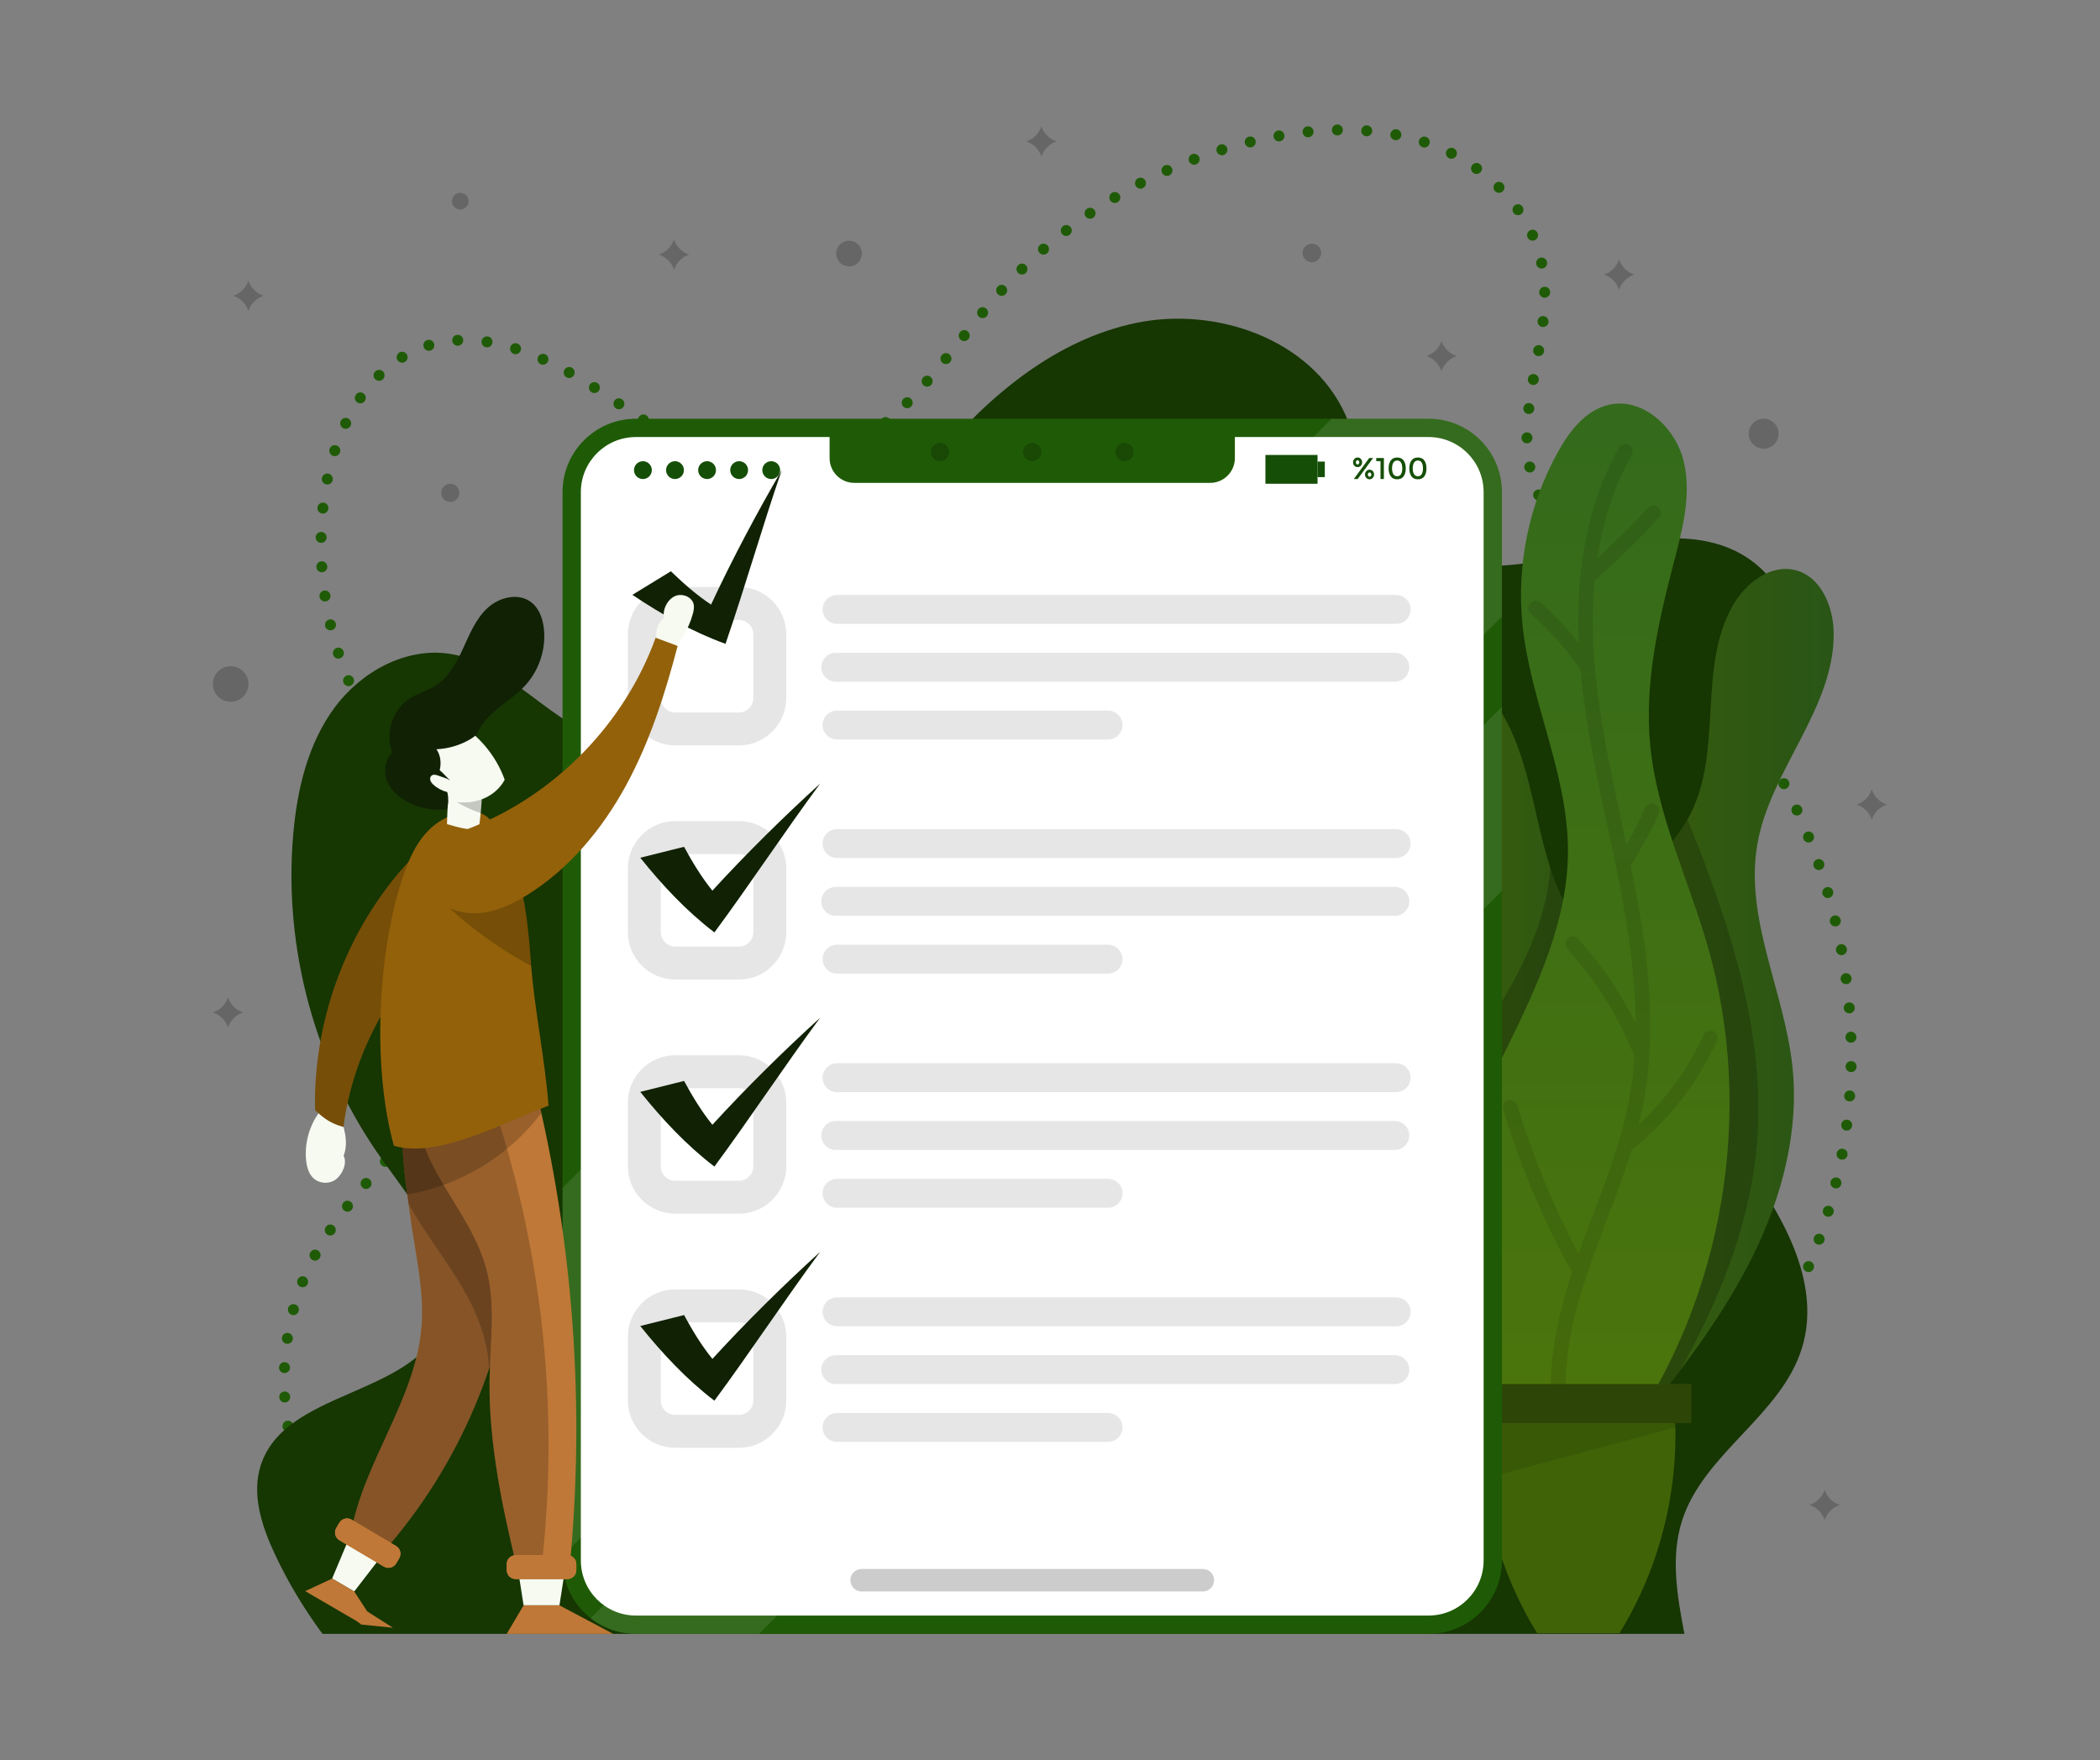 <?xml version="1.0" encoding="utf-8"?>
<!-- Generator: Adobe Illustrator 17.0.0, SVG Export Plug-In . SVG Version: 6.00 Build 0)  -->
<!DOCTYPE svg PUBLIC "-//W3C//DTD SVG 1.1//EN" "http://www.w3.org/Graphics/SVG/1.1/DTD/svg11.dtd">
<svg version="1.1" id="Layer_1" xmlns="http://www.w3.org/2000/svg" xmlns:xlink="http://www.w3.org/1999/xlink" x="0px" y="0px"
	 viewBox="0 0 550 461" enable-background="new 0 0 550 461" xml:space="preserve">
<rect x="0" y="0" width="550" height="461" fill="#808080" stroke="none"/>
<g>
	<g>
		<g>
			<g>
				<path fill="#1F5B06" d="M91.342,409.413c-0.383,0-0.748-0.154-1.016-0.421c-0.268-0.269-0.422-0.633-0.422-1.017
					c0-0.096,0.01-0.192,0.029-0.278c0.019-0.095,0.048-0.182,0.077-0.278c0.038-0.086,0.086-0.163,0.134-0.24
					c0.058-0.086,0.115-0.153,0.182-0.22s0.134-0.125,0.221-0.183c0.076-0.048,0.153-0.095,0.249-0.134
					c0.086-0.029,0.173-0.058,0.268-0.077c0.183-0.038,0.374-0.038,0.556,0c0.096,0.019,0.182,0.048,0.269,0.077
					c0.086,0.038,0.172,0.086,0.249,0.134c0.077,0.058,0.154,0.115,0.22,0.183c0.067,0.067,0.125,0.134,0.182,0.22
					c0.048,0.077,0.096,0.154,0.125,0.24c0.038,0.096,0.067,0.183,0.086,0.278c0.019,0.086,0.029,0.183,0.029,0.278
					c0,0.384-0.153,0.748-0.422,1.017C92.08,409.259,91.725,409.413,91.342,409.413z"/>
			</g>
			<g>
				<path fill="#1F5B06" d="M407.763,406.402c-0.403-0.69-0.163-1.572,0.527-1.965l0,0c0.69-0.393,1.572-0.154,1.965,0.536l0,0
					c0.393,0.69,0.154,1.563-0.537,1.956l0,0l0,0l0,0c-0.221,0.134-0.47,0.192-0.71,0.192l0,0
					C408.511,407.122,408.022,406.862,407.763,406.402z M85.455,402.692L85.455,402.692L85.455,402.692
					c-0.451-0.662-0.278-1.553,0.374-2.004l0,0c0.662-0.441,1.553-0.278,2.004,0.383l0,0c0.441,0.653,0.268,1.553-0.384,1.994l0,0
					c-0.249,0.173-0.527,0.25-0.805,0.25l0,0C86.183,403.315,85.733,403.094,85.455,402.692z M414.369,402.461
					c-0.432-0.661-0.24-1.553,0.432-1.984l0,0c0.661-0.432,1.553-0.24,1.984,0.431l0,0c0.432,0.662,0.24,1.553-0.431,1.985l0,0
					c-0.24,0.154-0.508,0.23-0.777,0.23l0,0C415.107,403.123,414.647,402.893,414.369,402.461z M420.764,398.185
					c-0.47-0.652-0.326-1.543,0.316-2.013l0,0c0.642-0.47,1.544-0.316,2.013,0.326l0,0c0.461,0.642,0.316,1.544-0.326,2.004l0,0l0,0
					l0,0c-0.249,0.183-0.546,0.278-0.844,0.278l0,0C421.483,398.78,421.042,398.569,420.764,398.185z M81.409,395.951
					c-0.364-0.699-0.096-1.572,0.604-1.936l0,0c0.71-0.374,1.573-0.106,1.947,0.604l0,0c0.364,0.699,0.096,1.572-0.604,1.936l0,0
					c-0.211,0.115-0.442,0.164-0.671,0.164l0,0C82.166,396.719,81.668,396.441,81.409,395.951z M426.92,393.574
					c-0.498-0.624-0.403-1.524,0.221-2.023l0,0c0.613-0.498,1.524-0.403,2.022,0.221l0,0c0.499,0.613,0.403,1.515-0.22,2.013l0,0
					l0,0l0,0c-0.269,0.221-0.585,0.326-0.902,0.326l0,0C427.62,394.11,427.207,393.918,426.92,393.574z M78.149,388.818
					L78.149,388.818L78.149,388.818c-0.288-0.748,0.077-1.582,0.815-1.87l0,0c0.738-0.287,1.572,0.077,1.86,0.815l0,0
					c0.287,0.739-0.067,1.573-0.815,1.86l0,0c-0.173,0.067-0.345,0.106-0.518,0.106l0,0
					C78.916,389.729,78.369,389.384,78.149,388.818z M432.835,388.645c-0.527-0.584-0.479-1.495,0.115-2.022l0,0
					c0.595-0.537,1.506-0.479,2.033,0.115l0,0c0.527,0.584,0.479,1.495-0.115,2.022l0,0c-0.278,0.25-0.613,0.364-0.959,0.364l0,0
					C433.516,389.124,433.123,388.972,432.835,388.645z M438.493,383.43c-0.556-0.566-0.556-1.477,0.009-2.033l0,0
					c0.566-0.556,1.477-0.556,2.033,0.009l0,0c0.556,0.566,0.556,1.477-0.009,2.042l0,0c0,0,0,0,0-0.009l0,0
					c-0.278,0.278-0.642,0.422-1.017,0.422l0,0C439.144,383.861,438.771,383.717,438.493,383.43z M75.675,381.368
					c-0.211-0.767,0.24-1.553,1.007-1.764l0,0c0.767-0.211,1.563,0.24,1.774,1.007l0,0c0.201,0.768-0.249,1.553-1.007,1.764l0,0
					c-0.134,0.038-0.259,0.058-0.383,0.058l0,0C76.433,382.432,75.857,382.01,75.675,381.368z M443.881,377.935
					c-0.595-0.537-0.633-1.448-0.096-2.033l0,0c0.537-0.584,1.448-0.623,2.033-0.086l0,0c0.585,0.528,0.633,1.448,0.096,2.033l0,0
					c-0.288,0.307-0.671,0.461-1.065,0.461l0,0C444.504,378.31,444.149,378.185,443.881,377.935z M73.997,373.708c0,0,0,0,0.01,0
					l0,0c-0.134-0.786,0.403-1.525,1.179-1.65l0,0c0.786-0.134,1.524,0.403,1.659,1.18l0,0c0.124,0.786-0.403,1.524-1.189,1.658l0,0
					c-0.077,0.01-0.154,0.02-0.24,0.02l0,0C74.726,374.916,74.122,374.417,73.997,373.708z M448.981,372.183
					c-0.613-0.507-0.699-1.419-0.191-2.033l0,0c0.507-0.604,1.418-0.69,2.022-0.182l0,0c0.614,0.498,0.7,1.409,0.192,2.023l0,0l0,0
					l0,0c-0.278,0.345-0.69,0.518-1.103,0.518l0,0C449.576,372.509,449.25,372.404,448.981,372.183z M73.134,365.912
					c-0.048-0.786,0.556-1.466,1.352-1.515l0,0c0.786-0.048,1.467,0.556,1.515,1.352l0,0c0.048,0.786-0.556,1.467-1.342,1.515l0,0
					c-0.029,0-0.058,0-0.086,0l0,0C73.815,367.264,73.182,366.68,73.134,365.912z M453.795,366.181
					c-0.633-0.479-0.767-1.38-0.287-2.013l0,0c0.479-0.642,1.38-0.767,2.013-0.298l0,0c0.633,0.479,0.767,1.381,0.287,2.014l0,0
					c-0.278,0.383-0.709,0.584-1.151,0.584l0,0C454.361,366.468,454.053,366.373,453.795,366.181z M458.311,359.949
					c-0.662-0.45-0.834-1.342-0.393-1.994l0,0c0.45-0.661,1.343-0.834,2.004-0.393l0,0c0.653,0.441,0.825,1.333,0.384,1.994l0,0
					c-0.278,0.413-0.728,0.633-1.189,0.633l0,0C458.838,360.188,458.56,360.112,458.311,359.949z M74.448,359.575
					c-0.796-0.038-1.41-0.71-1.371-1.496l0,0c0.038-0.796,0.709-1.409,1.496-1.371l0,0c0.796,0.029,1.409,0.7,1.371,1.495l0,0
					c-0.029,0.777-0.671,1.372-1.428,1.372l0,0C74.496,359.575,74.467,359.575,74.448,359.575z M462.51,353.496
					c-0.681-0.413-0.902-1.295-0.489-1.976l0,0c0.412-0.681,1.294-0.891,1.975-0.489l0,0c0.681,0.412,0.902,1.294,0.489,1.975l0,0
					l0,0l0,0c-0.268,0.451-0.747,0.7-1.236,0.7l0,0C462.999,353.707,462.741,353.64,462.51,353.496z M75.052,351.905
					c-0.787-0.115-1.323-0.854-1.208-1.639l0,0c0.125-0.786,0.853-1.323,1.639-1.198l0,0c0.787,0.115,1.323,0.853,1.208,1.639l0,0
					c-0.115,0.71-0.729,1.217-1.419,1.217l0,0C75.196,351.923,75.119,351.923,75.052,351.905z M466.384,346.851
					c-0.7-0.374-0.959-1.246-0.585-1.946l0,0c0.384-0.7,1.247-0.969,1.956-0.585l0,0c0.691,0.374,0.959,1.246,0.576,1.947l0,0
					c0,0,0,0,0.009,0l0,0c-0.269,0.479-0.757,0.758-1.275,0.758l0,0C466.834,347.025,466.605,346.967,466.384,346.851z
					 M76.471,344.349c-0.767-0.212-1.218-0.997-1.007-1.765l0,0c0,0,0,0-0.009,0l0,0c0.211-0.767,0.997-1.217,1.764-1.016l0,0
					c0.767,0.211,1.227,0.997,1.016,1.764l0,0c-0.172,0.642-0.748,1.065-1.39,1.065l0,0
					C76.73,344.397,76.595,344.378,76.471,344.349z M469.922,340.025c-0.71-0.345-1.017-1.208-0.681-1.918l0,0
					c0.345-0.719,1.199-1.025,1.918-0.69l0,0c0.719,0.346,1.025,1.208,0.681,1.918l0,0c0,0,0,0,0,0.009l0,0
					c-0.24,0.518-0.758,0.815-1.295,0.815l0,0C470.334,340.159,470.124,340.112,469.922,340.025z M78.734,336.996
					c-0.738-0.288-1.103-1.132-0.805-1.87l0,0c0.287-0.739,1.131-1.094,1.869-0.805l0,0c0.738,0.297,1.093,1.131,0.806,1.869l0,0
					c-0.23,0.566-0.767,0.911-1.342,0.911l0,0C79.088,337.1,78.906,337.062,78.734,336.996z M473.124,333.016
					c-0.739-0.307-1.083-1.141-0.777-1.879l0,0c0.298-0.728,1.141-1.074,1.879-0.777l0,0c0.729,0.307,1.074,1.151,0.777,1.88l0,0
					l0,0l0,0c-0.23,0.555-0.767,0.891-1.333,0.891l0,0C473.489,333.131,473.297,333.093,473.124,333.016z M81.83,329.957
					c-0.69-0.383-0.959-1.256-0.575-1.956l0,0c0.374-0.699,1.247-0.959,1.947-0.575l0,0c0.7,0.374,0.959,1.246,0.585,1.947l0,0
					c-0.259,0.479-0.758,0.758-1.275,0.758l0,0C82.281,330.13,82.051,330.072,81.83,329.957z M475.953,325.864
					c-0.748-0.269-1.132-1.083-0.873-1.832l0,0c0.268-0.748,1.093-1.14,1.841-0.873l0,0c0.747,0.259,1.14,1.083,0.873,1.831l0,0
					c-0.212,0.595-0.768,0.959-1.352,0.959l0,0C476.279,325.95,476.116,325.921,475.953,325.864z M85.695,323.304
					c-0.652-0.441-0.834-1.333-0.393-1.994l0,0c0.441-0.662,1.333-0.844,1.994-0.393l0,0c0.662,0.441,0.844,1.332,0.403,1.994l0,0
					c-0.287,0.412-0.738,0.633-1.198,0.633l0,0C86.222,323.543,85.944,323.467,85.695,323.304z M478.417,318.577
					c-0.758-0.23-1.189-1.026-0.959-1.793l0,0c0.221-0.757,1.026-1.189,1.784-0.959l0,0c0.767,0.22,1.199,1.025,0.968,1.783l0,0
					c-0.182,0.624-0.758,1.026-1.38,1.026l0,0C478.695,318.634,478.561,318.615,478.417,318.577z M90.124,317.014
					c-0.623-0.489-0.738-1.389-0.249-2.022l0,0c0.489-0.624,1.39-0.739,2.014-0.249l0,0c0.632,0.489,0.748,1.39,0.259,2.013l0,0
					c-0.288,0.374-0.71,0.565-1.141,0.565l0,0C90.699,317.321,90.393,317.215,90.124,317.014z M94.947,311.012
					c-0.604-0.518-0.681-1.419-0.163-2.022l0,0c0.508-0.605,1.419-0.682,2.023-0.164l0,0c0.604,0.518,0.681,1.419,0.163,2.023l0,0
					c-0.287,0.335-0.69,0.508-1.093,0.508l0,0C95.541,311.357,95.215,311.242,94.947,311.012z M480.497,311.175
					c-0.767-0.192-1.246-0.968-1.054-1.744l0,0c0.182-0.768,0.968-1.247,1.735-1.055l0,0c0.777,0.183,1.247,0.968,1.065,1.736l0,0
					c-0.163,0.661-0.757,1.102-1.4,1.102l0,0C480.727,311.213,480.612,311.194,480.497,311.175z M99.981,305.202
					c-0.585-0.527-0.642-1.438-0.115-2.033l0,0c0.527-0.595,1.438-0.642,2.033-0.115l0,0c0.595,0.527,0.642,1.429,0.115,2.023l0,0
					c-0.278,0.326-0.681,0.489-1.074,0.489l0,0C100.604,305.566,100.259,305.442,99.981,305.202z M482.195,303.667
					c-0.786-0.154-1.304-0.901-1.16-1.678l0,0c0.154-0.786,0.901-1.303,1.678-1.15l0,0c0.786,0.143,1.303,0.891,1.151,1.678l0,0
					c0,0,0,0,0-0.01l0,0c-0.126,0.7-0.729,1.18-1.41,1.18l0,0C482.367,303.687,482.281,303.677,482.195,303.667z M105.11,299.458
					c-0.595-0.527-0.652-1.438-0.125-2.033l0,0c0.528-0.594,1.438-0.652,2.033-0.124l0,0c0.595,0.527,0.652,1.438,0.125,2.033
					h-0.009c-0.278,0.326-0.671,0.489-1.074,0.489l0,0C105.724,299.823,105.378,299.698,105.11,299.458z M483.47,296.074
					c-0.786-0.095-1.343-0.824-1.237-1.611l0,0c0.095-0.786,0.824-1.343,1.61-1.237l0,0c0.786,0.095,1.343,0.825,1.237,1.61l0,0
					c-0.095,0.719-0.71,1.246-1.419,1.246l0,0C483.594,296.083,483.536,296.083,483.47,296.074z M110.182,293.667
					c-0.614-0.508-0.691-1.419-0.183-2.023l0,0l0,0l0,0c0.518-0.613,1.419-0.69,2.033-0.172l0,0
					c0.604,0.508,0.681,1.409,0.173,2.023l0,0c-0.288,0.335-0.69,0.507-1.103,0.507l0,0
					C110.776,294.002,110.45,293.898,110.182,293.667z M484.332,288.432c-0.796-0.057-1.39-0.748-1.323-1.544l0,0
					c0.058-0.786,0.748-1.39,1.535-1.323l0,0c0.795,0.058,1.389,0.748,1.332,1.544l0,0c-0.058,0.748-0.69,1.323-1.429,1.323l0,0
					C484.409,288.432,484.371,288.432,484.332,288.432z M115.043,287.704c-0.633-0.47-0.758-1.372-0.278-2.014l0,0
					c0.47-0.633,1.371-0.757,2.014-0.278l0,0c0.633,0.47,0.758,1.372,0.278,2.014l0,0c-0.278,0.374-0.71,0.575-1.151,0.575l0,0
					C115.609,288.001,115.302,287.905,115.043,287.704z M119.531,281.452c-0.662-0.421-0.863-1.314-0.432-1.984l0,0
					c0.432-0.671,1.314-0.863,1.985-0.432l0,0c0.671,0.421,0.863,1.314,0.432,1.984l0,0c-0.269,0.432-0.738,0.662-1.208,0.662l0,0
					C120.038,281.682,119.77,281.605,119.531,281.452z M484.783,280.753c-0.796-0.02-1.429-0.681-1.41-1.477l0,0
					c0.02-0.786,0.671-1.419,1.467-1.4l0,0c0.796,0.019,1.429,0.671,1.409,1.466l0,0c-0.019,0.786-0.661,1.41-1.438,1.41l0,0
					C484.802,280.753,484.793,280.753,484.783,280.753z M123.509,274.865c-0.71-0.364-0.988-1.227-0.623-1.936l0,0l0,0l0,0
					c0.374-0.71,1.236-0.978,1.946-0.624l0,0c0.7,0.375,0.978,1.237,0.614,1.947l0,0c-0.259,0.489-0.757,0.776-1.275,0.776l0,0
					C123.941,275.028,123.72,274.98,123.509,274.865z M483.335,271.663L483.335,271.663c-0.019-0.796,0.604-1.457,1.39-1.486l0,0
					c0.796-0.019,1.458,0.604,1.486,1.4l0,0c0.029,0.786-0.595,1.458-1.39,1.477l0,0c-0.02,0-0.029,0-0.049,0l0,0
					C483.997,273.053,483.364,272.44,483.335,271.663z M126.808,267.914c-0.748-0.278-1.122-1.111-0.844-1.85l0,0
					c0.287-0.748,1.112-1.122,1.86-0.844l0,0c0.738,0.288,1.112,1.112,0.834,1.86l0,0c-0.221,0.576-0.767,0.931-1.352,0.931l0,0
					C127.143,268.01,126.971,267.981,126.808,267.914z M482.904,264.05c-0.067-0.786,0.517-1.477,1.313-1.544l0,0
					c0.786-0.067,1.487,0.518,1.553,1.314l0,0c0.067,0.786-0.527,1.486-1.314,1.553l0,0c-0.048,0-0.086,0-0.125,0l0,0
					C483.594,265.373,482.961,264.808,482.904,264.05z M129.205,260.608c-0.777-0.172-1.265-0.939-1.093-1.715l0,0
					c0.163-0.777,0.93-1.266,1.707-1.094l0,0c0.776,0.163,1.265,0.93,1.103,1.707l0,0c-0.154,0.681-0.748,1.131-1.41,1.131l0,0
					C129.415,260.637,129.31,260.627,129.205,260.608z M482.079,256.476c-0.106-0.786,0.441-1.505,1.227-1.611l0,0
					c0.786-0.105,1.515,0.441,1.62,1.227l0,0l0,0l0,0c0.106,0.787-0.45,1.515-1.237,1.621l0,0c-0.057,0.009-0.125,0.009-0.192,0.009
					l0,0C482.789,257.722,482.175,257.204,482.079,256.476z M130.451,253.024c-0.796-0.038-1.409-0.709-1.381-1.496l0,0l0,0l0,0
					c0.038-0.795,0.71-1.409,1.496-1.381l0,0c0.796,0.029,1.419,0.7,1.381,1.496l0,0c-0.029,0.777-0.671,1.381-1.438,1.381l0,0
					C130.489,253.024,130.47,253.024,130.451,253.024z M480.872,248.959c-0.154-0.787,0.364-1.534,1.14-1.678l0,0
					c0.786-0.154,1.535,0.364,1.678,1.141l0,0c0.154,0.786-0.364,1.534-1.151,1.687l0,0c-0.086,0.01-0.172,0.019-0.258,0.019l0,0
					C481.6,250.128,480.996,249.649,480.872,248.959z M128.668,244.136c-0.125-0.786,0.422-1.524,1.198-1.639l0,0
					c0.786-0.125,1.524,0.412,1.649,1.198h-0.01c0.125,0.786-0.412,1.525-1.198,1.639l0,0c-0.077,0.01-0.144,0.019-0.22,0.019l0,0
					C129.387,245.353,128.773,244.845,128.668,244.136z M479.28,241.499c-0.183-0.777,0.288-1.544,1.064-1.736l0,0
					c0.777-0.182,1.553,0.297,1.736,1.065l0,0l0,0l0,0c0.182,0.777-0.298,1.553-1.065,1.735l0,0
					c-0.115,0.029-0.23,0.038-0.335,0.038l0,0C480.028,242.602,479.443,242.161,479.28,241.499z M126.884,236.926
					c-0.259-0.748,0.144-1.572,0.891-1.822l0,0c0.748-0.259,1.573,0.144,1.832,0.892l0,0c0.249,0.748-0.144,1.573-0.901,1.831l0,0
					c-0.154,0.048-0.307,0.076-0.46,0.076l0,0C127.642,237.904,127.086,237.52,126.884,236.926z M477.324,234.136L477.324,234.136
					c-0.221-0.767,0.22-1.563,0.978-1.784l0,0c0.768-0.23,1.563,0.211,1.784,0.969l0,0c0,0,0,0,0,0.009l0,0
					c0.22,0.758-0.211,1.553-0.978,1.784l0,0c-0.134,0.038-0.268,0.058-0.403,0.058l0,0
					C478.081,235.171,477.505,234.759,477.324,234.136z M123.931,230.051c-0.364-0.7-0.086-1.572,0.623-1.937l0,0
					c0.71-0.354,1.572-0.077,1.937,0.633l0,0c0.364,0.7,0.086,1.572-0.623,1.927l0,0c-0.211,0.115-0.432,0.163-0.652,0.163l0,0
					C124.689,230.838,124.19,230.55,123.931,230.051z M475.004,226.868c-0.259-0.748,0.143-1.573,0.891-1.831l0,0
					c0.748-0.259,1.572,0.144,1.831,0.892l0,0c0.258,0.748-0.144,1.573-0.891,1.832l0,0c-0.154,0.048-0.316,0.076-0.47,0.076l0,0
					C475.77,227.836,475.214,227.463,475.004,226.868z M120.125,223.541c-0.431-0.661-0.24-1.553,0.422-1.985l0,0
					c0.671-0.441,1.563-0.25,1.994,0.422l0,0c0.432,0.662,0.24,1.553-0.422,1.985l0,0c-0.24,0.163-0.518,0.23-0.786,0.23l0,0
					C120.863,224.193,120.403,223.963,120.125,223.541z M472.338,219.725c-0.297-0.728,0.057-1.572,0.796-1.869l0,0
					c0.738-0.297,1.572,0.067,1.87,0.796l0,0c0.297,0.738-0.058,1.582-0.796,1.879l0,0c-0.172,0.067-0.355,0.105-0.537,0.105l0,0
					C473.095,220.636,472.559,220.291,472.338,219.725z M115.772,217.309c-0.479-0.632-0.345-1.534,0.288-2.004l0,0
					c0.642-0.479,1.543-0.345,2.014,0.297l0,0c0.479,0.633,0.345,1.534-0.297,2.004l0,0c-0.249,0.192-0.556,0.288-0.853,0.288l0,0
					C116.481,217.894,116.05,217.693,115.772,217.309z M469.317,212.735c-0.335-0.728-0.019-1.582,0.7-1.908l0,0
					c0.719-0.336,1.572-0.019,1.908,0.7l0,0c0.335,0.719,0.019,1.573-0.7,1.908l0,0c-0.201,0.087-0.403,0.134-0.604,0.134l0,0
					C470.075,213.57,469.557,213.253,469.317,212.735z M111.093,211.259c0,0,0,0,0-0.009l0,0c-0.489-0.623-0.383-1.524,0.24-2.014
					l0,0c0.623-0.499,1.524-0.393,2.014,0.23l0,0c0.499,0.623,0.393,1.534-0.23,2.023l0,0c-0.268,0.211-0.585,0.307-0.891,0.307l0,0
					C111.793,211.796,111.381,211.614,111.093,211.259z M465.952,205.89c-0.374-0.7-0.095-1.573,0.604-1.937l0,0
					c0.7-0.374,1.573-0.096,1.937,0.604l0,0c0.374,0.7,0.096,1.573-0.604,1.946l0,0c-0.212,0.106-0.441,0.163-0.662,0.163l0,0
					C466.71,206.666,466.201,206.379,465.952,205.89z M106.309,205.218L106.309,205.218L106.309,205.218
					c-0.489-0.623-0.384-1.524,0.24-2.014l0,0c0.623-0.489,1.524-0.383,2.013,0.24l0,0c0.499,0.623,0.393,1.525-0.23,2.014l0,0
					c-0.269,0.211-0.585,0.316-0.892,0.316l0,0C107.018,205.775,106.596,205.583,106.309,205.218z M462.252,199.226
					c-0.404-0.681-0.183-1.563,0.508-1.965l0,0c0.681-0.403,1.563-0.182,1.965,0.508l0,0c0.404,0.681,0.183,1.563-0.508,1.965l0,0
					c-0.23,0.134-0.479,0.202-0.728,0.202l0,0C462.999,199.936,462.52,199.686,462.252,199.226z M101.601,199.072
					c-0.47-0.642-0.336-1.544,0.307-2.013l0,0c0.642-0.47,1.544-0.336,2.014,0.307l0,0c0.47,0.642,0.336,1.544-0.307,2.014l0,0
					c-0.259,0.191-0.556,0.278-0.853,0.278l0,0C102.32,199.658,101.879,199.456,101.601,199.072z M458.225,192.754
					c-0.441-0.662-0.259-1.553,0.403-1.985l0,0c0.671-0.441,1.553-0.259,1.994,0.403l0,0l0,0l0,0
					c0.441,0.671,0.258,1.563-0.413,1.994l0,0c-0.24,0.163-0.518,0.24-0.786,0.24l0,0
					C458.953,193.406,458.493,193.176,458.225,192.754z M97.181,192.658c-0.432-0.671-0.23-1.563,0.441-1.985l0,0
					c0.671-0.432,1.563-0.23,1.985,0.441l0,0c0.432,0.671,0.23,1.553-0.441,1.985l0,0c-0.24,0.154-0.508,0.22-0.767,0.22l0,0
					C97.919,193.32,97.459,193.09,97.181,192.658z M453.872,186.503c-0.47-0.642-0.336-1.544,0.306-2.014l0,0
					c0.633-0.469,1.535-0.326,2.005,0.307l0,0c0.469,0.642,0.335,1.544-0.307,2.013l0,0c-0.249,0.192-0.556,0.278-0.844,0.278l0,0
					C454.581,187.087,454.15,186.886,453.872,186.503z M93.278,185.889c-0.364-0.709-0.096-1.572,0.614-1.946l0,0
					c0.7-0.364,1.573-0.086,1.937,0.614l0,0c0.364,0.7,0.086,1.572-0.614,1.937l0,0c-0.211,0.115-0.441,0.163-0.662,0.163l0,0
					C94.036,186.656,93.528,186.378,93.278,185.889z M449.202,180.482c-0.508-0.614-0.412-1.525,0.201-2.023l0,0
					c0.613-0.508,1.524-0.412,2.023,0.201l0,0c0.507,0.614,0.412,1.525-0.201,2.023l0,0c-0.269,0.221-0.595,0.326-0.911,0.326l0,0
					C449.902,181.009,449.49,180.827,449.202,180.482z M89.961,178.813c-0.307-0.738,0.038-1.582,0.777-1.889l0,0
					c0.729-0.307,1.573,0.038,1.879,0.776l0,0c0.307,0.729-0.038,1.572-0.777,1.88l0,0c-0.172,0.076-0.364,0.115-0.546,0.115l0,0
					C90.728,179.695,90.191,179.36,89.961,178.813z M444.226,174.71L444.226,174.71c-0.536-0.585-0.489-1.496,0.096-2.033l0,0
					c0.584-0.537,1.495-0.489,2.033,0.096l0,0c0.537,0.585,0.489,1.496-0.096,2.032l0,0c-0.278,0.25-0.623,0.374-0.968,0.374l0,0
					C444.897,175.179,444.514,175.026,444.226,174.71z M87.257,171.479c-0.249-0.758,0.163-1.563,0.92-1.812l0,0
					c0.757-0.24,1.573,0.173,1.812,0.93l0,0c0.24,0.758-0.173,1.563-0.93,1.812l0,0c-0.144,0.048-0.297,0.067-0.441,0.067l0,0
					C88.015,172.476,87.449,172.092,87.257,171.479z M438.952,169.216c-0.566-0.556-0.566-1.477-0.009-2.033l0,0
					c0.556-0.566,1.467-0.575,2.033-0.019l0,0l0,0l0,0c0.566,0.566,0.575,1.467,0.009,2.033l0,0
					c-0.278,0.287-0.652,0.431-1.016,0.431l0,0C439.595,169.628,439.23,169.494,438.952,169.216z M85.158,163.952
					c-0.182-0.767,0.297-1.544,1.074-1.726l0,0c0.776-0.182,1.544,0.297,1.726,1.073l0,0c0.182,0.767-0.297,1.544-1.074,1.726l0,0
					c-0.105,0.029-0.22,0.038-0.326,0.038l0,0C85.905,165.064,85.311,164.623,85.158,163.952z M433.392,164.01
					c-0.595-0.527-0.652-1.438-0.125-2.033l0,0c0.527-0.594,1.438-0.652,2.033-0.124l0,0l0,0l0,0
					c0.595,0.527,0.652,1.438,0.125,2.033l0,0c-0.287,0.326-0.681,0.489-1.074,0.489l0,0
					C434.006,164.374,433.67,164.249,433.392,164.01z M427.582,159.024c-0.614-0.508-0.691-1.419-0.183-2.023l0,0
					c0.509-0.604,1.419-0.69,2.023-0.173l0,0c0.613,0.508,0.69,1.41,0.182,2.023l0,0c-0.287,0.336-0.69,0.518-1.102,0.518l0,0
					C428.176,159.369,427.849,159.254,427.582,159.024z M83.69,156.282c-0.124-0.786,0.422-1.515,1.208-1.63l0,0
					c0.786-0.115,1.515,0.422,1.639,1.208l0,0c0.115,0.786-0.432,1.515-1.218,1.63l0,0c-0.067,0.019-0.144,0.019-0.211,0.019l0,0
					C84.41,157.509,83.796,157.001,83.69,156.282z M421.685,154.057h-0.009c-0.604-0.518-0.671-1.429-0.154-2.033l0,0
					c0.518-0.604,1.429-0.671,2.033-0.154l0,0l0,0l0,0c0.604,0.518,0.671,1.429,0.154,2.033l0,0
					c-0.288,0.326-0.691,0.499-1.094,0.499l0,0C422.279,154.402,421.953,154.287,421.685,154.057z M82.857,148.515L82.857,148.515
					L82.857,148.515c-0.058-0.796,0.546-1.477,1.342-1.524l0,0c0.786-0.058,1.477,0.546,1.524,1.342l0,0
					c0.048,0.787-0.546,1.477-1.342,1.525l0,0c-0.029,0-0.067,0-0.096,0l0,0C83.537,149.858,82.904,149.273,82.857,148.515z
					 M415.884,148.889c-0.575-0.546-0.604-1.457-0.058-2.033l0,0c0.537-0.575,1.449-0.604,2.033-0.067l0,0
					c0.576,0.546,0.604,1.457,0.058,2.042l0,0c-0.278,0.297-0.662,0.451-1.045,0.451l0,0
					C416.517,149.283,416.162,149.148,415.884,148.889z M410.409,143.319c-0.537-0.595-0.479-1.505,0.106-2.033l0,0
					c0.594-0.527,1.505-0.479,2.032,0.115l0,0c0.537,0.595,0.479,1.496-0.105,2.033l0,0c-0.278,0.24-0.624,0.364-0.959,0.364l0,0
					C411.081,143.798,410.688,143.635,410.409,143.319z M84.084,142.168c-0.796-0.01-1.429-0.671-1.419-1.457l0,0
					c0.019-0.796,0.671-1.429,1.467-1.419l0,0c0.796,0.019,1.429,0.671,1.41,1.467l0,0c-0.01,0.786-0.652,1.41-1.438,1.41l0,0
					C84.093,142.168,84.093,142.168,84.084,142.168z M405.529,137.135L405.529,137.135c-0.451-0.652-0.278-1.553,0.383-1.994l0,0
					c0.653-0.451,1.544-0.278,1.994,0.374l0,0c0.441,0.662,0.278,1.553-0.383,2.004l0,0c-0.24,0.163-0.528,0.249-0.806,0.249l0,0
					C406.258,137.767,405.807,137.547,405.529,137.135z M84.429,134.488c-0.796-0.086-1.371-0.796-1.285-1.582l0,0
					c0.086-0.786,0.786-1.361,1.582-1.285l0,0c0.786,0.086,1.361,0.795,1.275,1.582l0,0c-0.077,0.738-0.7,1.294-1.429,1.294l0,0
					C84.525,134.498,84.477,134.488,84.429,134.488z M401.656,130.203L401.656,130.203c-0.316-0.729,0.009-1.573,0.738-1.899l0,0
					c0.728-0.316,1.582,0.01,1.899,0.738l0,0c0.316,0.729-0.009,1.582-0.739,1.898l0,0c-0.192,0.087-0.383,0.125-0.575,0.125l0,0
					C402.423,131.065,401.895,130.739,401.656,130.203z M85.436,126.856c-0.777-0.154-1.285-0.92-1.122-1.697l0,0l0,0l0,0
					c0.153-0.777,0.92-1.275,1.697-1.122l0,0c0.777,0.163,1.275,0.92,1.122,1.697l0,0c-0.144,0.681-0.738,1.15-1.41,1.15l0,0
					C85.627,126.885,85.531,126.875,85.436,126.856z M202.744,122.743c-0.038-0.796,0.575-1.467,1.371-1.505l0,0
					c0.796-0.038,1.457,0.575,1.496,1.371l0,0c0.038,0.796-0.575,1.467-1.371,1.506l0,0c-0.019,0-0.038,0-0.058,0l0,0
					C203.415,124.114,202.773,123.51,202.744,122.743z M399.239,122.589L399.239,122.589c-0.154-0.776,0.355-1.534,1.132-1.697l0,0
					c0.776-0.153,1.534,0.355,1.697,1.132l0,0l0,0l0,0c0.154,0.777-0.355,1.534-1.131,1.688l0,0
					c-0.096,0.019-0.192,0.029-0.287,0.029l0,0C399.978,123.74,399.383,123.27,399.239,122.589z M196.291,123.673
					c-0.786-0.125-1.323-0.863-1.198-1.649l0,0c0.115-0.777,0.853-1.323,1.64-1.199l0,0c0.776,0.125,1.323,0.854,1.199,1.639l0,0
					c-0.115,0.71-0.719,1.218-1.42,1.218l0,0C196.435,123.683,196.368,123.683,196.291,123.673z M210.376,121.88
					c-0.202-0.767,0.268-1.553,1.035-1.745l0,0c0.767-0.202,1.553,0.258,1.755,1.035l0,0c0.192,0.767-0.268,1.553-1.036,1.745l0,0
					c-0.124,0.029-0.24,0.048-0.364,0.048l0,0C211.124,122.963,210.549,122.532,210.376,121.88z M188.592,121.794
					c-0.748-0.249-1.16-1.055-0.911-1.812l0,0c0.24-0.757,1.055-1.17,1.812-0.92l0,0c0.757,0.249,1.16,1.064,0.92,1.812l0,0
					c-0.201,0.614-0.767,0.997-1.371,0.997l0,0C188.899,121.87,188.746,121.842,188.592,121.794z M217.701,119.541
					c-0.336-0.729-0.019-1.582,0.71-1.908l0,0c0.719-0.336,1.573-0.019,1.898,0.71l0,0c0.336,0.719,0.019,1.572-0.71,1.908l0,0
					c-0.191,0.087-0.393,0.125-0.594,0.125l0,0C218.459,120.375,217.941,120.068,217.701,119.541z M87.238,119.378
					c-0.758-0.25-1.17-1.065-0.92-1.812l0,0c0.249-0.757,1.064-1.17,1.822-0.92l0,0c0.748,0.249,1.16,1.055,0.911,1.812l0,0
					c-0.192,0.613-0.757,0.997-1.362,0.997l0,0C87.535,119.454,87.392,119.426,87.238,119.378z M181.296,118.869
					c-0.719-0.345-1.026-1.198-0.691-1.918l0,0c0.336-0.719,1.189-1.026,1.908-0.69l0,0c0.719,0.335,1.036,1.199,0.69,1.918l0,0
					c-0.24,0.518-0.758,0.824-1.304,0.824l0,0C181.699,119.004,181.488,118.956,181.296,118.869z M224.528,116.003
					c-0.432-0.662-0.24-1.553,0.422-1.985l0,0c0.671-0.431,1.563-0.24,1.994,0.422l0,0c0.432,0.671,0.24,1.563-0.432,1.994l0,0
					c-0.24,0.154-0.508,0.23-0.776,0.23l0,0C225.266,116.664,224.806,116.434,224.528,116.003z M398.482,114.67
					c-0.009-0.796,0.633-1.448,1.429-1.448l0,0c0.796-0.009,1.438,0.633,1.448,1.429l0,0c0,0.796-0.642,1.438-1.438,1.448l0,0
					C399.134,116.098,398.482,115.456,398.482,114.67z M174.373,115.236c-0.69-0.393-0.93-1.275-0.527-1.965l0,0
					c0.393-0.69,1.275-0.93,1.956-0.528l0,0c0.69,0.393,0.93,1.275,0.537,1.966l0,0c-0.269,0.46-0.748,0.719-1.247,0.719l0,0
					C174.843,115.427,174.604,115.36,174.373,115.236z M89.923,112.168c-0.719-0.345-1.026-1.208-0.681-1.918l0,0
					c0.346-0.719,1.199-1.026,1.918-0.681l0,0c0.719,0.345,1.016,1.199,0.681,1.918l0,0c-0.249,0.517-0.767,0.815-1.304,0.815l0,0
					C90.325,112.302,90.115,112.263,89.923,112.168z M230.818,111.582c-0.508-0.613-0.422-1.524,0.192-2.032l0,0
					c0.613-0.499,1.515-0.422,2.023,0.191l0,0c0.508,0.614,0.422,1.525-0.182,2.023l0,0c-0.278,0.23-0.604,0.336-0.92,0.336l0,0
					C231.518,112.1,231.105,111.918,230.818,111.582z M167.748,111.18L167.748,111.18c-0.671-0.422-0.863-1.314-0.441-1.985l0,0
					c0.432-0.671,1.323-0.863,1.994-0.432l0,0c0.661,0.432,0.863,1.314,0.432,1.985l0,0c-0.278,0.431-0.738,0.662-1.208,0.662l0,0
					C168.256,111.41,167.988,111.343,167.748,111.18z M400.227,108.409c-0.786-0.095-1.343-0.805-1.256-1.591l0,0
					c0.095-0.796,0.815-1.352,1.601-1.256l0,0c0.786,0.086,1.351,0.805,1.256,1.592l0,0c-0.086,0.738-0.71,1.275-1.419,1.275l0,0
					C400.352,108.428,400.284,108.419,400.227,108.409z M161.295,106.933L161.295,106.933c-0.661-0.441-0.834-1.333-0.393-1.994l0,0
					c0.441-0.662,1.332-0.834,1.994-0.393l0,0c0.661,0.441,0.834,1.333,0.393,1.994l0,0c-0.278,0.412-0.728,0.642-1.198,0.642l0,0
					C161.823,107.182,161.545,107.105,161.295,106.933z M236.59,106.491c-0.566-0.566-0.566-1.476-0.01-2.042l0,0
					c0.556-0.556,1.467-0.566,2.033,0l0,0c0.566,0.556,0.566,1.467,0.01,2.033l0,0c-0.278,0.278-0.652,0.422-1.026,0.422l0,0
					C237.232,106.904,236.868,106.769,236.59,106.491z M93.556,105.379c-0.652-0.441-0.824-1.342-0.374-1.994l0,0
					c0.45-0.662,1.342-0.824,2.004-0.374l0,0c0.652,0.451,0.815,1.342,0.364,2.004l0,0c-0.278,0.403-0.728,0.623-1.189,0.623l0,0
					C94.084,105.638,93.806,105.552,93.556,105.379z M154.9,102.714c-0.671-0.431-0.863-1.313-0.441-1.985l0,0
					c0.432-0.671,1.323-0.873,1.994-0.441l0,0c0.661,0.422,0.863,1.314,0.432,1.985l0,0c-0.269,0.432-0.738,0.662-1.208,0.662l0,0
					C155.409,102.934,155.14,102.867,154.9,102.714z M241.882,100.902c-0.604-0.518-0.661-1.429-0.144-2.023l0,0c0,0,0,0,0-0.009
					l0,0c0.527-0.595,1.428-0.662,2.032-0.134l0,0c0.595,0.518,0.662,1.429,0.134,2.033l0.01-0.01
					c-0.288,0.326-0.69,0.499-1.093,0.499l0,0C242.486,101.256,242.15,101.142,241.882,100.902z M401.33,100.796
					c-0.777-0.144-1.304-0.891-1.16-1.668l0,0c0.143-0.787,0.891-1.304,1.668-1.16l0,0c0.786,0.134,1.304,0.882,1.16,1.668l0,0l0,0
					l0,0c-0.125,0.691-0.729,1.179-1.409,1.179l0,0C401.502,100.815,401.416,100.815,401.33,100.796z M98.254,99.3
					c-0.556-0.566-0.546-1.476,0.019-2.032l0,0l0,0l0,0c0.566-0.556,1.477-0.556,2.033,0.009l0,0
					c0.556,0.566,0.547,1.477-0.009,2.033l0,0c-0.288,0.278-0.652,0.412-1.016,0.412l0,0C98.916,99.722,98.542,99.588,98.254,99.3z
					 M148.371,98.811L148.371,98.811c-0.69-0.383-0.94-1.265-0.556-1.956l0,0c0.383-0.7,1.256-0.949,1.956-0.566l0,0
					c0,0,0,0,0,0.009l0,0c0.691,0.383,0.94,1.256,0.556,1.947l0,0c-0.259,0.479-0.748,0.748-1.256,0.748l0,0
					C148.831,98.994,148.591,98.927,148.371,98.811z M141.611,95.398c-0.728-0.326-1.045-1.179-0.719-1.898l0,0
					c0.326-0.728,1.179-1.055,1.898-0.728l0,0c0.729,0.326,1.045,1.179,0.719,1.908l0,0c-0.24,0.528-0.767,0.844-1.314,0.844l0,0
					C142.005,95.523,141.803,95.484,141.611,95.398z M246.848,95.034c-0.613-0.508-0.719-1.41-0.22-2.033l0,0
					c0.499-0.614,1.41-0.709,2.023-0.211l0,0c0.623,0.499,0.719,1.4,0.221,2.023l0,0c-0.288,0.355-0.7,0.537-1.122,0.537l0,0
					C247.434,95.35,247.117,95.244,246.848,95.034z M104.094,94.296c-0.412-0.681-0.201-1.563,0.479-1.975l0,0
					c0.681-0.412,1.563-0.192,1.975,0.479l0,0c0.412,0.681,0.201,1.563-0.479,1.975l0,0c-0.24,0.144-0.499,0.211-0.748,0.211l0,0
					C104.832,94.986,104.362,94.746,104.094,94.296z M402.73,93.231c-0.787-0.144-1.304-0.892-1.17-1.668l0,0
					c0.144-0.786,0.892-1.304,1.668-1.169l0,0c0.787,0.144,1.304,0.882,1.169,1.668l0,0c-0.125,0.7-0.728,1.189-1.419,1.189l0,0
					C402.893,93.251,402.816,93.241,402.73,93.231z M134.593,92.685c-0.757-0.249-1.179-1.055-0.94-1.812l0,0
					c0.24-0.758,1.054-1.17,1.812-0.93l0,0l0,0l0,0c0.757,0.24,1.17,1.045,0.93,1.802l0,0c-0.192,0.614-0.757,1.007-1.371,1.007l0,0
					C134.881,92.752,134.737,92.733,134.593,92.685z M110.949,90.834c-0.24-0.758,0.192-1.563,0.959-1.793l0,0l0,0l0,0
					c0.758-0.23,1.563,0.201,1.793,0.959l0,0c0.23,0.767-0.201,1.563-0.969,1.793l0,0c-0.134,0.048-0.278,0.067-0.412,0.067l0,0
					C111.707,91.86,111.131,91.458,110.949,90.834z M127.335,90.949c-0.786-0.125-1.323-0.853-1.208-1.639l0,0
					c0.125-0.786,0.854-1.323,1.64-1.198l0,0c0,0,0,0,0-0.009l0,0c0.786,0.125,1.323,0.863,1.208,1.649l0,0
					c-0.115,0.71-0.719,1.218-1.419,1.218l0,0C127.479,90.968,127.412,90.959,127.335,90.949z M118.447,89.185
					c-0.038-0.796,0.566-1.467,1.361-1.505l0,0c0.796-0.048,1.467,0.566,1.515,1.361l0,0c0.038,0.786-0.575,1.467-1.361,1.505l0,0
					c-0.029,0-0.048,0-0.077,0l0,0C119.127,90.547,118.485,89.952,118.447,89.185z M251.642,89.012
					c-0.623-0.499-0.728-1.4-0.23-2.023l0,0c0.489-0.623,1.39-0.728,2.014-0.24l0,0c0.623,0.499,0.728,1.4,0.24,2.023l0,0
					c-0.288,0.365-0.71,0.547-1.132,0.547l0,0C252.228,89.319,251.911,89.224,251.642,89.012z M403.967,85.628
					c-0.786-0.086-1.352-0.796-1.266-1.592l0,0c0.095-0.786,0.805-1.352,1.592-1.265l0,0c0.796,0.096,1.361,0.805,1.265,1.601l0,0
					c-0.076,0.729-0.699,1.265-1.419,1.265l0,0C404.081,85.637,404.024,85.637,403.967,85.628z M256.436,82.991
					c-0.613-0.508-0.709-1.41-0.201-2.023l0,0c0.499-0.623,1.41-0.71,2.023-0.201l0,0c0.613,0.499,0.7,1.4,0.201,2.023l0,0
					c-0.288,0.345-0.7,0.527-1.112,0.527l0,0C257.022,83.317,256.705,83.202,256.436,82.991z M403.122,76.548
					c-0.009-0.795,0.624-1.448,1.419-1.457l0,0c0.796-0.009,1.448,0.624,1.457,1.419l0,0c0.01,0.795-0.623,1.448-1.419,1.457l0,0
					c0,0-0.009,0-0.02,0l0,0C403.775,77.967,403.132,77.335,403.122,76.548z M261.384,77.095c-0.595-0.537-0.642-1.438-0.105-2.033
					l0,0c0.527-0.585,1.438-0.642,2.023-0.105l0,0c0.595,0.527,0.642,1.438,0.115,2.033l0,0c-0.287,0.316-0.681,0.47-1.074,0.47l0,0
					C261.998,77.459,261.653,77.344,261.384,77.095z M266.638,71.476c-0.556-0.575-0.556-1.477,0.019-2.033l0,0
					c0.556-0.566,1.477-0.556,2.033,0.009l0,0c0.556,0.566,0.546,1.477-0.019,2.033v0.009c-0.278,0.269-0.642,0.403-1.007,0.403l0,0
					C267.29,71.898,266.916,71.754,266.638,71.476z M402.355,69.185c-0.163-0.787,0.336-1.543,1.112-1.707l0,0
					c0.777-0.163,1.544,0.336,1.707,1.112l0,0c0.163,0.777-0.336,1.544-1.112,1.706l0,0c-0.106,0.019-0.201,0.029-0.297,0.029l0,0
					C403.094,70.326,402.499,69.856,402.355,69.185z M272.219,66.184c-0.518-0.595-0.461-1.506,0.143-2.033l0,0
					c0.595-0.518,1.506-0.46,2.033,0.144l0,0c0.518,0.595,0.451,1.505-0.143,2.033l0,0c-0.269,0.23-0.604,0.345-0.94,0.345l0,0
					C272.909,66.673,272.506,66.51,272.219,66.184z M400.073,62.176L400.073,62.176c-0.326-0.729,0-1.582,0.728-1.898l0,0
					c0.719-0.326,1.573,0,1.899,0.719l0,0c0.326,0.728,0,1.582-0.728,1.898l0,0c-0.192,0.086-0.384,0.134-0.585,0.134l0,0
					C400.84,63.029,400.313,62.703,400.073,62.176z M278.115,61.236c-0.479-0.623-0.364-1.534,0.269-2.014l0,0l0,0l0,0
					c0.624-0.489,1.524-0.364,2.013,0.259l0,0c0.49,0.633,0.365,1.534-0.258,2.023l0,0c-0.258,0.201-0.575,0.297-0.882,0.297l0,0
					C278.824,61.802,278.403,61.61,278.115,61.236z M284.299,56.663c-0.441-0.662-0.278-1.553,0.384-2.004l0,0l0,0l0,0
					c0.661-0.441,1.553-0.278,1.994,0.383l0,0c0.45,0.662,0.278,1.553-0.374,1.994l0,0c-0.249,0.172-0.537,0.249-0.815,0.249l0,0
					C285.027,57.286,284.577,57.066,284.299,56.663z M396.392,55.752c-0.45-0.652-0.297-1.543,0.346-2.004l0,0
					c0.652-0.46,1.543-0.307,2.004,0.345l0,0c0.46,0.642,0.306,1.544-0.345,2.004l0,0c-0.249,0.172-0.537,0.259-0.824,0.259l0,0
					C397.12,56.356,396.679,56.145,396.392,55.752z M290.742,52.454c-0.403-0.681-0.182-1.563,0.499-1.975l0,0l0,0l0,0
					c0.681-0.403,1.563-0.182,1.975,0.499l0,0c0.403,0.681,0.183,1.563-0.498,1.975l0,0c-0.23,0.134-0.489,0.201-0.739,0.201l0,0
					C291.49,53.154,291.011,52.904,290.742,52.454z M391.579,50.086c-0.566-0.556-0.566-1.467-0.01-2.033l0,0
					c0.566-0.565,1.467-0.565,2.033-0.01l0,0c0.566,0.556,0.576,1.467,0.009,2.033l0,0c-0.278,0.288-0.652,0.422-1.016,0.422l0,0
					C392.231,50.498,391.856,50.364,391.579,50.086z M297.425,48.638c-0.364-0.709-0.096-1.573,0.613-1.946l0,0c0,0,0,0,0,0.009l0,0
					c0.7-0.374,1.572-0.096,1.937,0.604l0,0c0.364,0.71,0.095,1.582-0.614,1.947l0,0c-0.211,0.105-0.441,0.163-0.661,0.163l0,0
					C298.183,49.414,297.684,49.127,297.425,48.638z M304.319,45.215c-0.326-0.719,0-1.573,0.729-1.898l0,0l0,0l0,0
					c0.719-0.316,1.572,0.009,1.898,0.729l0,0c0.326,0.729,0,1.572-0.728,1.898l0,0c-0.192,0.087-0.384,0.125-0.585,0.125l0,0
					C305.085,46.068,304.558,45.752,304.319,45.215z M385.874,45.282L385.874,45.282c-0.642-0.46-0.796-1.361-0.336-2.004l0,0
					c0.47-0.652,1.361-0.796,2.014-0.336l0,0l0,0l0,0c0.642,0.46,0.796,1.361,0.326,2.004l0,0c-0.278,0.393-0.719,0.604-1.169,0.604
					l0,0C386.42,45.551,386.132,45.464,385.874,45.282z M311.405,42.214c-0.278-0.738,0.095-1.573,0.834-1.851l0,0
					c0.747-0.278,1.581,0.096,1.86,0.844l0,0c0.278,0.738-0.095,1.573-0.844,1.851l0,0c-0.163,0.058-0.335,0.086-0.508,0.086l0,0
					C312.171,43.144,311.625,42.789,311.405,42.214z M379.488,41.418L379.488,41.418c-0.71-0.355-0.997-1.228-0.642-1.927l0,0
					c0.364-0.709,1.228-0.997,1.936-0.642l0,0c0.71,0.355,0.997,1.218,0.633,1.927l0,0c-0.249,0.508-0.758,0.795-1.285,0.795l0,0
					C379.91,41.571,379.69,41.523,379.488,41.418z M318.653,39.644c-0.23-0.758,0.192-1.563,0.949-1.802l0,0
					c0.758-0.23,1.563,0.191,1.802,0.949l0,0c0.23,0.767-0.192,1.572-0.949,1.802l0,0c-0.143,0.048-0.288,0.067-0.432,0.067l0,0
					C319.41,40.661,318.845,40.258,318.653,39.644z M372.576,38.57c-0.758-0.249-1.169-1.055-0.92-1.812l0,0
					c0.249-0.757,1.064-1.169,1.821-0.92l0,0l0,0l0,0c0.748,0.25,1.16,1.065,0.911,1.822l0,0c-0.201,0.604-0.757,0.987-1.361,0.987
					l0,0C372.872,38.647,372.729,38.619,372.576,38.57z M326.045,37.516c-0.182-0.777,0.287-1.553,1.065-1.736l0,0
					c0.767-0.191,1.543,0.278,1.735,1.055l0,0c0.183,0.767-0.287,1.544-1.064,1.735l0,0c-0.115,0.029-0.221,0.038-0.336,0.038l0,0
					C326.793,38.609,326.208,38.168,326.045,37.516z M333.562,35.838c-0.143-0.777,0.375-1.524,1.16-1.668l0,0l0,0l0,0
					c0.786-0.134,1.524,0.383,1.669,1.169l0,0c0.134,0.777-0.384,1.525-1.169,1.669l0,0c-0.077,0.009-0.163,0.019-0.249,0.019l0,0
					C334.281,37.027,333.677,36.538,333.562,35.838z M365.308,36.691c-0.777-0.154-1.294-0.901-1.141-1.687l0,0
					c0.154-0.777,0.911-1.285,1.688-1.141l0,0c0.776,0.154,1.285,0.911,1.14,1.688l0,0c-0.134,0.69-0.738,1.17-1.418,1.17l0,0
					C365.489,36.72,365.403,36.71,365.308,36.691z M341.155,34.658c-0.077-0.786,0.499-1.496,1.286-1.572l0,0
					c0.795-0.087,1.495,0.489,1.581,1.275l0,0c0.077,0.796-0.498,1.506-1.285,1.582l0,0c-0.048,0.009-0.096,0.009-0.154,0.009l0,0
					C341.865,35.953,341.242,35.397,341.155,34.658z M357.848,35.694v-0.009c-0.796-0.058-1.39-0.748-1.323-1.544l0,0
					c0.058-0.786,0.758-1.381,1.544-1.313l0,0c0.796,0.058,1.38,0.748,1.323,1.544l0,0c-0.058,0.748-0.69,1.323-1.438,1.323l0,0
					C357.925,35.694,357.886,35.694,357.848,35.694z M348.826,34.064c-0.009-0.796,0.624-1.448,1.419-1.467l0,0
					c0.796-0.009,1.447,0.614,1.457,1.41l0,0c0.02,0.796-0.613,1.457-1.409,1.467l0,0c0,0-0.009,0-0.019,0l0,0
					C349.488,35.473,348.845,34.85,348.826,34.064z"/>
			</g>
			<g>
				<path fill="#1F5B06" d="M402.058,410.851c-0.192,0-0.375-0.038-0.547-0.105c-0.172-0.077-0.335-0.183-0.47-0.316
					c-0.268-0.278-0.421-0.633-0.421-1.017c0-0.383,0.154-0.747,0.421-1.016c0.537-0.537,1.496-0.537,2.033,0
					c0.269,0.269,0.422,0.633,0.422,1.016c0,0.384-0.154,0.739-0.422,1.017C402.807,410.697,402.441,410.851,402.058,410.851z"/>
			</g>
		</g>
		<path fill="#163602" d="M84.46,427.867h356.688c-1.907-10.065-3.641-20.143-0.615-29.633
			c5.635-17.671,26.018-27.554,31.428-45.295c4.821-15.808-3.778-32.428-13.329-45.916c-9.551-13.487-20.807-27.154-22.126-43.628
			c-1.127-14.073,5.322-27.61,12.669-39.665c7.348-12.055,15.888-23.718,19.729-37.303s1.785-30.045-9.232-38.872
			c-13.112-10.505-32.151-6.248-48.48-2.295s-36.462,5.899-47.163-7.053c-6.849-8.289-7.286-20.045-11.761-29.822
			c-8.932-19.515-33.634-28.164-54.654-23.832c-21.02,4.331-38.53,18.954-52.309,35.409c-13.779,16.455-24.743,35.116-38.585,51.517
			c-11.717,13.885-28.733,27.005-46.397,22.753c-15.838-3.813-26.485-20.572-42.59-23.019c-11.534-1.752-23.225,4.748-30.143,14.142
			s-9.722,21.222-10.763,32.842c-2.703,30.183,5.806,61.242,23.516,85.831c9.34,12.968,21.854,28.262,15.404,42.885
			c-8.317,18.856-41.017,17.15-47.426,36.737c-2.5,7.641,0.219,15.968,3.622,23.251C75.399,414.289,79.616,421.308,84.46,427.867z"
			/>
		<g>
			
				<linearGradient id="SVGID_1_" gradientUnits="userSpaceOnUse" x1="489.929" y1="112.344" x2="549.555" y2="112.344" gradientTransform="matrix(1 0 0 -1 -121 385.5)">
				<stop  offset="0" style="stop-color:#4C750B"/>
				<stop  offset="1" style="stop-color:#336A1C"/>
			</linearGradient>
			<path fill="url(#SVGID_1_)" d="M416.731,245.872c-15.787-15.201-12.233-41.93-24.131-60.334
				c-2.136-3.304-4.858-6.374-8.412-8.061c-3.554-1.687-8.058-1.753-11.22,0.587c-3.796,2.81-4.711,8.282-3.596,12.871
				c1.114,4.589,3.844,8.585,6.225,12.663c8.502,14.566,12.996,31.861,10.341,48.516c-2.832,17.762-13.448,33.744-15.071,51.657
				c-1.121,12.374,2.206,24.858,7.784,35.96s13.335,20.96,21.497,30.327c-3.807-9.95-2.636-21.647-0.274-32.036
				s7.009-20.128,12.351-29.346c5.848-10.091,12.665-19.897,15.555-31.197C430.672,266.181,425.133,253.962,416.731,245.872z"/>
			<path opacity="0.2" enable-background="new    " d="M416.731,245.872c-15.787-15.201-12.233-41.93-24.131-60.334
				c-2.136-3.304-4.858-6.374-8.412-8.061c-3.554-1.687-8.058-1.753-11.22,0.587c-3.796,2.81-4.711,8.282-3.596,12.871
				c1.114,4.589,3.844,8.585,6.225,12.663c8.502,14.566,12.996,31.861,10.341,48.516c-2.832,17.762-13.448,33.744-15.071,51.657
				c-1.121,12.374,2.206,24.858,7.784,35.96s13.335,20.96,21.497,30.327c-3.807-9.95-2.636-21.647-0.274-32.036
				s7.009-20.128,12.351-29.346c5.848-10.091,12.665-19.897,15.555-31.197C430.672,266.181,425.133,253.962,416.731,245.872z"/>
			<path opacity="0.2" enable-background="new    " d="M406.007,227.257c-0.773,13.28-7.21,26.347-14.389,37.897
				c-7.349,11.824-15.769,23.459-20.481,36.392c-0.098,0.74-0.203,1.479-0.271,2.226c-1.121,12.374,2.206,24.858,7.784,35.96
				s13.335,20.96,21.497,30.327c-3.807-9.95-2.636-21.647-0.274-32.036s7.009-20.128,12.351-29.346
				c5.848-10.091,12.665-19.897,15.555-31.197s-2.649-23.519-11.05-31.608C411.392,240.73,408.268,234.268,406.007,227.257z"/>
			<g>
				
					<linearGradient id="SVGID_2_" gradientUnits="userSpaceOnUse" x1="530.606" y1="125.751" x2="601.25" y2="125.751" gradientTransform="matrix(1 0 0 -1 -121 385.5)">
					<stop  offset="0" style="stop-color:#4C750B"/>
					<stop  offset="1" style="stop-color:#336A1C"/>
				</linearGradient>
				<path fill="url(#SVGID_2_)" d="M413.628,356.14c-4.097-25.536-5.07-51.572-2.89-77.343c1.214-14.358,3.635-29.233,11.968-40.989
					c6.144-8.668,15.221-15.201,20.049-24.666c8.511-16.686,1.817-38.315,11.092-54.589c3.337-5.856,9.844-10.896,16.376-9.235
					c6.702,1.704,9.956,9.538,10.025,16.454c0.196,19.779-16.625,35.848-19.999,55.338c-3.37,19.466,7.09,38.501,9.19,58.145
					c1.801,16.85-2.673,33.914-10.117,49.137s-17.761,28.837-28.299,42.108C422.735,369.162,414.957,364.428,413.628,356.14z"/>
				<path opacity="0.2" enable-background="new    " d="M413.628,356.14c-4.097-25.536-5.07-51.572-2.89-77.343
					c1.214-14.358,3.635-29.233,11.968-40.989c6.144-8.668,15.221-15.201,20.049-24.666c8.511-16.686,1.817-38.315,11.092-54.589
					c3.337-5.856,9.844-10.896,16.376-9.235c6.702,1.704,9.956,9.538,10.025,16.454c0.196,19.779-16.625,35.848-19.999,55.338
					c-3.37,19.466,7.09,38.501,9.19,58.145c1.801,16.85-2.673,33.914-10.117,49.137s-17.761,28.837-28.299,42.108
					C422.735,369.162,414.957,364.428,413.628,356.14z"/>
				<path opacity="0.2" enable-background="new    " d="M441.955,214.603c-4.978,8.691-13.428,14.991-19.25,23.205
					c-8.332,11.756-10.753,26.631-11.968,40.989c-1.782,21.064-1.454,42.304,0.961,63.304c3.469,9.066,7.621,17.881,12.38,26.36
					c2.176,0.966,4.535,1.651,6.943,2.04c3.053-3.844,6.084-7.719,9.035-11.652c9.884-17.795,17.718-36.678,19.848-56.791
					C463.072,272.132,453.378,242.701,441.955,214.603z"/>
				
					<linearGradient id="SVGID_3_" gradientUnits="userSpaceOnUse" x1="536.264" y1="9.526" x2="536.264" y2="279.819" gradientTransform="matrix(1 0 0 -1 -121 385.5)">
					<stop  offset="0" style="stop-color:#4C750B"/>
					<stop  offset="1" style="stop-color:#336A1C"/>
				</linearGradient>
				<path fill="url(#SVGID_3_)" d="M401.581,369.227c-16.716-6.669-24.986-26.523-23.945-44.49
					c1.041-17.967,9.342-34.593,17.253-50.757c7.911-16.165,15.754-33.128,15.766-51.125c0.014-20.249-9.897-39.255-11.924-59.403
					c-1.564-15.554,1.751-31.563,9.364-45.216c3.022-5.42,7.237-10.846,13.286-12.236c8.814-2.025,17.4,5.904,19.557,14.686
					s-0.285,17.958-2.572,26.708c-4.057,15.524-7.683,31.504-6.19,47.48c1.723,18.443,10.117,35.507,15.195,53.32
					c12.237,42.926,4.156,91.183-21.399,127.78C417.573,373.972,409.601,372.427,401.581,369.227z"/>
				<path opacity="0.1" enable-background="new    " d="M448.745,270.042c-0.964-0.44-2.101-0.017-2.54,0.948
					c-4.054,8.885-9.895,16.926-17.058,23.551c0.43-1.725,0.835-3.457,1.175-5.203c3.951-20.315,1.025-40.863-2.36-58.285
					c-0.281-1.445-0.571-2.895-0.866-4.344c2.732-4.362,5.197-8.942,7.317-13.632c0.436-0.965,0.007-2.101-0.957-2.537
					c-0.966-0.438-2.101-0.008-2.537,0.957c-1.49,3.296-3.162,6.533-4.973,9.678c-0.433-2.05-0.869-4.092-1.3-6.104
					c-2.855-13.318-5.806-27.09-6.962-40.817c-0.662-7.852-0.659-15.257-0.022-22.209c5.821-5.204,11.477-10.719,16.81-16.41
					c0.725-0.773,0.685-1.986-0.088-2.711c-0.772-0.723-1.986-0.685-2.71,0.088c-4.255,4.541-8.72,8.963-13.308,13.207
					c1.524-10.127,4.518-19.188,8.993-27.082c0.522-0.921,0.199-2.092-0.723-2.614c-0.922-0.524-2.092-0.198-2.614,0.722
					c-7.858,13.864-11.386,31.043-10.54,51.116c-3.031-3.79-6.375-7.328-10.001-10.554c-0.792-0.705-2.003-0.632-2.707,0.158
					c-0.704,0.791-0.633,2.003,0.158,2.707c4.895,4.356,9.266,9.298,12.991,14.69c0.005,0.008,0.013,0.013,0.019,0.021
					c1.221,13.698,4.129,27.315,6.953,40.492c1.117,5.212,2.272,10.602,3.303,15.91c2.153,11.083,4.106,23.448,4.171,36.144
					c-3.973-8.003-9.006-15.405-15.049-22.061c-0.71-0.783-1.923-0.843-2.708-0.131s-0.844,1.925-0.131,2.709
					c7.469,8.229,13.356,17.63,17.495,27.943c0.031,0.078,0.084,0.139,0.124,0.21c-0.277,4.001-0.766,8.013-1.543,12.008
					c-0.697,3.584-1.626,7.139-2.686,10.663c-0.087,0.188-0.148,0.384-0.171,0.588c-1.902,6.226-4.226,12.35-6.501,18.347
					c-1.254,3.306-2.541,6.716-3.753,10.112c-6.601-12.399-12.017-25.462-16.089-38.899c-0.307-1.013-1.379-1.586-2.391-1.279
					c-1.013,0.307-1.586,1.377-1.279,2.391c4.486,14.808,10.564,29.177,18.058,42.717c-3.71,11.25-7.033,25.108-4.919,38.888
					c0.145,0.949,0.962,1.627,1.892,1.627c0.097,0,0.195-0.008,0.293-0.022c1.047-0.16,1.766-1.139,1.605-2.185
					c-2.25-14.676,2.109-29.708,6.156-41.165c1.278-3.616,2.668-7.281,4.012-10.825c2.278-6.004,4.601-12.135,6.525-18.405
					c9.575-7.592,17.309-17.456,22.383-28.577C450.134,271.619,449.709,270.481,448.745,270.042z"/>
			</g>
			<path fill="#406308" d="M438.51,368.239c-8.304,0.461-16.768,1.294-25.145,1.676c-8.377-0.382-16.842-1.215-25.145-1.676
				c-1.634,20.672,3.479,41.822,14.375,59.465h4.465h12.612h4.465C435.031,410.061,440.144,388.91,438.51,368.239z"/>
			<path opacity="0.1" enable-background="new    " d="M438.51,368.239c-8.304,0.461-16.768,1.294-25.145,1.676
				c-8.377-0.382-16.842-1.215-25.145-1.676c-0.502,6.344-0.365,12.733,0.377,19.052l50.19-13.482
				C438.747,371.95,438.657,370.092,438.51,368.239z"/>
			<rect x="383.772" y="362.454" fill="#406308" width="59.185" height="10.234"/>
			<rect x="383.772" y="362.454" opacity="0.3" enable-background="new    " width="59.185" height="10.234"/>
		</g>
		<g>
			<path fill="#1F5B06" d="M374.155,427.867H166.54c-10.607,0-19.206-8.599-19.206-19.206V128.863
				c0-10.607,8.599-19.206,19.206-19.206h207.615c10.607,0,19.206,8.599,19.206,19.206v279.798
				C393.36,419.268,384.762,427.867,374.155,427.867z"/>
			<g opacity="0.1">
				<path fill="#FFFFFF" d="M393.36,185.095L154.695,423.76c3.265,2.565,7.371,4.107,11.844,4.107h32.247L393.36,233.294V185.095z"
					/>
				<path fill="#FFFFFF" d="M147.334,407.476L393.36,161.45v-32.587c0-10.607-8.599-19.206-19.206-19.206h-25.4l-201.42,201.421
					V407.476z"/>
			</g>
			<path fill="#FFFFFF" d="M374.154,114.451h-50.736v5.532c0,3.567-2.902,6.469-6.47,6.469h-93.202c-3.567,0-6.47-2.902-6.47-6.469
				v-5.532H166.54c-7.947,0-14.412,6.465-14.412,14.411v279.799c0,7.947,6.465,14.411,14.412,14.411h207.615
				c7.947,0,14.412-6.464,14.412-14.411V128.863C388.566,120.916,382.101,114.451,374.154,114.451z"/>
			<circle opacity="0.2" enable-background="new    " cx="270.347" cy="118.372" r="2.404"/>
			<circle opacity="0.2" enable-background="new    " cx="246.189" cy="118.372" r="2.404"/>
			<circle opacity="0.2" enable-background="new    " cx="294.506" cy="118.372" r="2.404"/>
			<g>
				<g opacity="0.1">
					<path d="M193.533,195.203h-16.697c-6.833,0-12.392-5.559-12.392-12.392v-16.697c0-6.833,5.559-12.392,12.392-12.392h16.697
						c6.833,0,12.392,5.559,12.392,12.392v16.697C205.925,189.644,200.366,195.203,193.533,195.203z M176.836,162.351
						c-2.075,0-3.763,1.688-3.763,3.763v16.697c0,2.075,1.688,3.763,3.763,3.763h16.697c2.075,0,3.763-1.688,3.763-3.763v-16.697
						c0-2.075-1.688-3.763-3.763-3.763H176.836z"/>
				</g>
				<g>
					<path opacity="0.1" enable-background="new    " d="M365.655,163.378H219.224c-2.09,0-3.784-1.694-3.784-3.784l0,0
						c0-2.09,1.694-3.784,3.784-3.784h146.432c2.09,0,3.784,1.694,3.784,3.784l0,0C369.44,161.684,367.745,163.378,365.655,163.378z
						"/>
					<path opacity="0.1" enable-background="new    " d="M365.318,178.515H218.886c-2.09,0-3.784-1.694-3.784-3.784l0,0
						c0-2.09,1.694-3.784,3.784-3.784h146.432c2.09,0,3.784,1.694,3.784,3.784l0,0C369.102,176.821,367.408,178.515,365.318,178.515
						z"/>
					<path opacity="0.1" enable-background="new    " d="M290.21,193.653h-70.986c-2.09,0-3.784-1.694-3.784-3.784l0,0
						c0-2.09,1.694-3.784,3.784-3.784h70.986c2.09,0,3.784,1.694,3.784,3.784l0,0C293.994,191.958,292.3,193.653,290.21,193.653z"/>
				</g>
			</g>
			<g>
				<g opacity="0.1">
					<path d="M193.533,256.516h-16.697c-6.833,0-12.392-5.559-12.392-12.392v-16.697c0-6.833,5.559-12.392,12.392-12.392h16.697
						c6.833,0,12.392,5.559,12.392,12.392v16.697C205.925,250.957,200.366,256.516,193.533,256.516z M176.836,223.664
						c-2.075,0-3.763,1.688-3.763,3.763v16.697c0,2.075,1.688,3.763,3.763,3.763h16.697c2.075,0,3.763-1.688,3.763-3.763v-16.697
						c0-2.075-1.688-3.763-3.763-3.763H176.836z"/>
				</g>
				<g>
					<path opacity="0.1" enable-background="new    " d="M365.655,224.691H219.224c-2.09,0-3.784-1.694-3.784-3.784l0,0
						c0-2.09,1.694-3.784,3.784-3.784h146.432c2.09,0,3.784,1.694,3.784,3.784l0,0C369.44,222.997,367.745,224.691,365.655,224.691z
						"/>
					<path opacity="0.1" enable-background="new    " d="M365.318,239.828H218.886c-2.09,0-3.784-1.694-3.784-3.784l0,0
						c0-2.09,1.694-3.784,3.784-3.784h146.432c2.09,0,3.784,1.694,3.784,3.784l0,0C369.102,238.134,367.408,239.828,365.318,239.828
						z"/>
					<path opacity="0.1" enable-background="new    " d="M290.21,254.965h-70.986c-2.09,0-3.784-1.694-3.784-3.784l0,0
						c0-2.09,1.694-3.784,3.784-3.784h70.986c2.09,0,3.784,1.694,3.784,3.784l0,0C293.994,253.271,292.3,254.965,290.21,254.965z"/>
				</g>
			</g>
			<g>
				<g opacity="0.1">
					<path d="M193.533,317.829h-16.697c-6.833,0-12.392-5.559-12.392-12.392V288.74c0-6.833,5.559-12.392,12.392-12.392h16.697
						c6.833,0,12.392,5.559,12.392,12.392v16.697C205.925,312.27,200.366,317.829,193.533,317.829z M176.836,284.976
						c-2.075,0-3.763,1.688-3.763,3.763v16.697c0,2.075,1.688,3.763,3.763,3.763h16.697c2.075,0,3.763-1.688,3.763-3.763v-16.697
						c0-2.075-1.688-3.763-3.763-3.763H176.836z"/>
				</g>
				<g>
					<path opacity="0.1" enable-background="new    " d="M365.655,286.004H219.224c-2.09,0-3.784-1.694-3.784-3.784l0,0
						c0-2.09,1.694-3.784,3.784-3.784h146.432c2.09,0,3.784,1.694,3.784,3.784l0,0C369.44,284.31,367.745,286.004,365.655,286.004z"
						/>
					<path opacity="0.1" enable-background="new    " d="M365.318,301.141H218.886c-2.09,0-3.784-1.694-3.784-3.784l0,0
						c0-2.09,1.694-3.784,3.784-3.784h146.432c2.09,0,3.784,1.694,3.784,3.784l0,0C369.102,299.447,367.408,301.141,365.318,301.141
						z"/>
					<path opacity="0.1" enable-background="new    " d="M290.21,316.278h-70.986c-2.09,0-3.784-1.694-3.784-3.784l0,0
						c0-2.09,1.694-3.784,3.784-3.784h70.986c2.09,0,3.784,1.694,3.784,3.784l0,0C293.994,314.584,292.3,316.278,290.21,316.278z"/>
				</g>
			</g>
			<g>
				<g opacity="0.1">
					<path d="M193.533,379.141h-16.697c-6.833,0-12.392-5.559-12.392-12.392v-16.697c0-6.833,5.559-12.392,12.392-12.392h16.697
						c6.833,0,12.392,5.559,12.392,12.392v16.697C205.925,373.583,200.366,379.141,193.533,379.141z M176.836,346.289
						c-2.075,0-3.763,1.688-3.763,3.763v16.697c0,2.075,1.688,3.763,3.763,3.763h16.697c2.075,0,3.763-1.688,3.763-3.763v-16.697
						c0-2.075-1.688-3.763-3.763-3.763H176.836z"/>
				</g>
				<g>
					<path opacity="0.1" enable-background="new    " d="M365.655,347.317H219.224c-2.09,0-3.784-1.694-3.784-3.784l0,0
						c0-2.09,1.694-3.784,3.784-3.784h146.432c2.09,0,3.784,1.694,3.784,3.784l0,0C369.44,345.623,367.745,347.317,365.655,347.317z
						"/>
					<path opacity="0.1" enable-background="new    " d="M365.318,362.454H218.886c-2.09,0-3.784-1.694-3.784-3.784l0,0
						c0-2.09,1.694-3.784,3.784-3.784h146.432c2.09,0,3.784,1.694,3.784,3.784l0,0C369.102,360.76,367.408,362.454,365.318,362.454z
						"/>
					<path opacity="0.1" enable-background="new    " d="M290.21,377.591h-70.986c-2.09,0-3.784-1.694-3.784-3.784l0,0
						c0-2.09,1.694-3.784,3.784-3.784h70.986c2.09,0,3.784,1.694,3.784,3.784l0,0C293.994,375.897,292.3,377.591,290.21,377.591z"/>
				</g>
			</g>
			<g>
				<circle fill="#154F07" cx="168.383" cy="123.113" r="2.337"/>
				<circle fill="#154F07" cx="176.784" cy="123.113" r="2.337"/>
				<circle fill="#154F07" cx="185.184" cy="123.113" r="2.337"/>
				<circle fill="#154F07" cx="193.585" cy="123.113" r="2.337"/>
				<circle fill="#154F07" cx="201.985" cy="123.113" r="2.337"/>
			</g>
			<g>
				<rect x="331.422" y="119.139" fill="#154F07" width="13.648" height="7.543"/>
				<rect x="345.07" y="120.877" fill="#154F07" width="1.905" height="4.068"/>
			</g>
			<g enable-background="new    ">
				<path fill="#154F07" d="M356.411,120.175c0.226,0.244,0.339,0.539,0.339,0.886s-0.114,0.644-0.343,0.891s-0.513,0.37-0.852,0.37
					s-0.621-0.122-0.847-0.366c-0.227-0.244-0.339-0.539-0.339-0.887c0-0.347,0.114-0.643,0.343-0.89s0.512-0.371,0.851-0.371
					S356.185,119.93,356.411,120.175z M359.618,119.943l-4.035,5.508h-1.016l4.034-5.508H359.618z M355.883,121.475
					c0.084-0.107,0.126-0.24,0.126-0.397c0-0.158-0.045-0.291-0.134-0.398s-0.198-0.161-0.327-0.161s-0.235,0.054-0.319,0.161
					s-0.126,0.24-0.126,0.398c0,0.157,0.045,0.29,0.134,0.397c0.09,0.107,0.198,0.161,0.327,0.161S355.799,121.583,355.883,121.475z
					 M359.539,123.367c0.227,0.244,0.339,0.539,0.339,0.886c0,0.348-0.114,0.644-0.343,0.891s-0.512,0.371-0.851,0.371
					s-0.621-0.123-0.848-0.367c-0.226-0.244-0.339-0.539-0.339-0.886c0-0.348,0.114-0.644,0.343-0.891s0.513-0.371,0.852-0.371
					S359.313,123.123,359.539,123.367z M359.027,124.682c0.084-0.107,0.126-0.24,0.126-0.397c0-0.158-0.045-0.29-0.134-0.398
					c-0.09-0.107-0.198-0.161-0.327-0.161s-0.235,0.054-0.319,0.161c-0.084,0.108-0.126,0.24-0.126,0.398
					c0,0.157,0.045,0.29,0.134,0.397c0.089,0.108,0.198,0.162,0.327,0.162S358.943,124.791,359.027,124.682z"/>
				<path fill="#154F07" d="M360.445,119.943h2.002v5.508h-0.883v-4.681h-1.119V119.943z"/>
				<path fill="#154F07" d="M364.244,124.738c-0.373-0.518-0.56-1.21-0.56-2.077c0-0.866,0.187-1.559,0.56-2.076
					s0.935-0.776,1.687-0.776c0.751,0,1.313,0.259,1.686,0.776s0.56,1.21,0.56,2.076c0,0.867-0.187,1.56-0.56,2.077
					s-0.935,0.776-1.686,0.776C365.179,125.514,364.617,125.255,364.244,124.738z M364.91,121.171
					c-0.219,0.379-0.327,0.875-0.327,1.489c0,0.615,0.108,1.111,0.327,1.49c0.218,0.378,0.558,0.567,1.021,0.567
					c0.462,0,0.8-0.188,1.013-0.563c0.212-0.376,0.318-0.874,0.318-1.494c0-0.619-0.106-1.117-0.318-1.493
					c-0.213-0.375-0.551-0.563-1.013-0.563C365.468,120.604,365.128,120.793,364.91,121.171z"/>
				<path fill="#154F07" d="M369.665,124.738c-0.373-0.518-0.56-1.21-0.56-2.077c0-0.866,0.187-1.559,0.56-2.076
					s0.936-0.776,1.687-0.776s1.313,0.259,1.687,0.776s0.56,1.21,0.56,2.076c0,0.867-0.187,1.56-0.56,2.077
					s-0.936,0.776-1.687,0.776S370.038,125.255,369.665,124.738z M370.331,121.171c-0.218,0.379-0.327,0.875-0.327,1.489
					c0,0.615,0.109,1.111,0.327,1.49c0.218,0.378,0.559,0.567,1.021,0.567s0.8-0.188,1.013-0.563
					c0.213-0.376,0.319-0.874,0.319-1.494c0-0.619-0.106-1.117-0.319-1.493c-0.213-0.375-0.551-0.563-1.013-0.563
					S370.549,120.793,370.331,121.171z"/>
			</g>
			<path fill="#102104" d="M214.807,205.201c-9.567,8.69-19.506,18.499-28.228,28.037c-2.866-3.528-5.251-7.488-7.42-11.482
				c-3.824,0.954-7.647,1.909-11.471,2.863c5.739,7.172,12.117,13.987,19.417,19.562
				C196.363,231.663,205.549,217.72,214.807,205.201z"/>
			<path fill="#102104" d="M214.807,266.514c-9.567,8.69-19.506,18.499-28.228,28.038c-2.866-3.528-5.251-7.488-7.42-11.482
				c-3.824,0.954-7.647,1.908-11.471,2.863c5.739,7.172,12.117,13.987,19.417,19.562
				C196.363,292.975,205.549,279.033,214.807,266.514z"/>
			<path fill="#102104" d="M214.807,327.827c-9.567,8.69-19.506,18.499-28.228,28.037c-2.866-3.528-5.251-7.488-7.42-11.482
				c-3.824,0.954-7.647,1.908-11.471,2.863c5.739,7.172,12.117,13.987,19.417,19.562
				C196.363,354.288,205.549,340.345,214.807,327.827z"/>
		</g>
		<path fill="#102104" d="M204.745,123.113c-6.519,11.16-13.056,23.5-18.514,35.215c-3.792-2.506-7.256-5.567-10.524-8.727
			c-3.361,2.058-6.722,4.115-10.084,6.173c7.626,5.119,15.756,9.706,24.392,12.834C195.09,153.889,199.67,137.833,204.745,123.113z"
			/>
		<g>
			<polygon fill="#F6FAF1" points="86.982,413.393 91.372,402.939 99.701,407.79 92.775,416.766 			"/>
			<polygon fill="#F6FAF1" points="137.128,420.397 135.072,407.244 148.579,407.244 146.522,420.397 			"/>
			<path fill="#F6FAF1" d="M88.803,291.455c1.291,3.623,2.583,7.632,1.191,11.217c1.014,1.91-0.32,4.91-2.055,6.201
				s-4.403,1.104-5.941-0.416c-1.19-1.176-1.644-2.906-1.817-4.57c-0.465-4.476,0.817-9.111,3.517-12.712
				c-0.045-1.133,0.552-2.402,1.685-2.465S88.422,290.387,88.803,291.455z"/>
			<path fill="#102104" d="M125.42,199.967c-1.676-2.403-1.508-5.74-0.236-8.379s3.483-4.699,5.774-6.525
				c2.291-1.826,4.73-3.503,6.699-5.672c3.583-3.948,5.372-9.465,4.787-14.765c-0.29-2.628-1.247-5.346-3.351-6.946
				c-3.287-2.499-8.259-1.32-11.317,1.454c-3.057,2.775-4.699,6.732-6.406,10.491s-3.724,7.628-7.194,9.866
				c-2.134,1.377-4.671,2.029-6.81,3.399c-4.531,2.902-6.577,9.152-4.638,14.171c-1.928,1.884-2.344,5.08-1.296,7.564
				c1.048,2.484,3.234,4.345,5.64,5.561c4.584,2.318,10.192,2.503,14.919,0.494c-0.952-2.394-0.446-5.925,1.516-7.594
				C124.438,202.294,125.51,201.187,125.42,199.967z"/>
			<path fill="#F6FAF1" d="M172.602,168.703c-1.378-2.147-0.774-5.327,1.296-6.818c-0.511-2.483,1.292-5.703,3.804-6.041
				c1.605-0.216,3.426,0.621,3.908,2.167c0.282,0.903,0.085,1.881-0.169,2.793c-1.059,3.804-3.1,7.331-5.872,10.143
				C174.63,170.357,173.201,169.636,172.602,168.703z"/>
			<path fill="#93610A" d="M89.945,295.117c2.311-17.633,10.758-34.402,23.551-46.755c3.325-3.211,6.939-6.139,9.962-9.637
				c3.023-3.497,5.472-7.7,5.9-12.302c0.214-2.299-0.118-4.723-1.382-6.655c-1.264-1.933-3.58-3.264-5.867-2.941
				c-7.087,1.001-13.049,6.252-17.658,11.728c-14.453,17.171-22.403,39.688-21.934,62.127
				C84.92,293.014,86.719,294.217,89.945,295.117z"/>
			<path opacity="0.2" enable-background="new    " d="M89.945,295.117c2.311-17.633,10.758-34.402,23.551-46.755
				c3.325-3.211,6.939-6.139,9.962-9.637c3.023-3.497,5.472-7.7,5.9-12.302c0.214-2.299-0.118-4.723-1.382-6.655
				c-1.264-1.933-3.58-3.264-5.867-2.941c-7.087,1.001-13.049,6.252-17.658,11.728c-14.453,17.171-22.403,39.688-21.934,62.127
				C84.92,293.014,86.719,294.217,89.945,295.117z"/>
			<path fill="#BF7837" d="M135.006,324.592c-2.292,30.15-14.722,59.44-34.815,82.036c-3.108-0.972-5.941-3.138-8.212-5.472
				c3.416-18.632,16.926-34.841,18.415-53.725c0.793-10.059-1.842-20.029-3.106-30.039c-1.264-10.011-4.204-25.053,1.693-33.241
				c8.793,4.602,19.507,15.575,24.616,24.083c1.692,2.818,3.144,5.838,3.705,9.076C137.865,320.548,135.256,321.315,135.006,324.592
				z"/>
			<path opacity="0.3" enable-background="new    " d="M135.006,324.592c-2.292,30.15-14.722,59.44-34.815,82.036
				c-3.108-0.972-5.941-3.138-8.212-5.472c3.416-18.632,16.926-34.841,18.415-53.725c0.793-10.059-1.842-20.029-3.106-30.039
				c-1.264-10.011-4.204-25.053,1.693-33.241c8.793,4.602,19.507,15.575,24.616,24.083c1.692,2.818,3.144,5.838,3.705,9.076
				C137.865,320.548,135.256,321.315,135.006,324.592z"/>
			<path opacity="0.2" enable-background="new    " d="M137.303,317.309c-0.561-3.239-2.013-6.259-3.705-9.076
				c-4.996-8.319-15.344-18.977-24.022-23.75c-0.41,0.183-0.803,0.375-1.19,0.571c-4.724,7.752-2.676,20.649-1.382,30.182
				c0.277,0.502,0.559,0.999,0.847,1.491c4.843,8.291,11.038,15.774,15.371,24.343c2.716,5.371,4.646,11.405,4.855,17.365
				c3.696-10.94,6.055-22.328,6.93-33.844C135.256,321.315,137.865,320.548,137.303,317.309z"/>
			<path fill="#BF7837" d="M140.035,284.044c10.135,41.197,13.249,84.111,9.168,126.339H135.38
				c-3.842-15.453-7.322-32.534-7.17-48.457c0.094-9.857,1.713-19.914-0.79-29.448c-2.229-8.492-7.529-15.779-11.929-23.377
				c-4.4-7.598-8.062-16.308-6.51-24.95C119.255,281.676,129.766,281.555,140.035,284.044z"/>
			<path opacity="0.2" enable-background="new    " d="M126.758,282.295c4.554,2.109,9.689,4.2,14.451,6.751
				c-0.386-1.668-0.765-3.339-1.174-5.002c-10.27-2.489-20.78-2.368-31.054,0.107c-1.552,8.642,2.109,17.352,6.51,24.95
				c4.4,7.598,9.699,14.884,11.929,23.377c2.503,9.535,0.884,19.591,0.79,29.448c-0.152,15.923,3.327,33.004,7.17,48.457h6.445
				C146.811,367.293,141.632,323.047,126.758,282.295z"/>
			<path opacity="0.2" enable-background="new    " d="M141.752,291.502c-0.184-0.818-0.353-1.639-0.542-2.456
				c-0.165-0.711-0.336-1.421-0.501-2.132c-3.234-0.982-5.753-2.502-9.645-3.445c-2.301-0.557-4.662-1.012-7.027-1.223
				c-3.058,0.039-6.116,0.288-9.161,0.75c-2.799,0.828-5.366,2.303-7.562,4.224c-0.128,0.306-0.265,0.605-0.378,0.922
				c-0.009,0.025-0.018,0.049-0.027,0.074c-0.186,0.528-0.35,1.07-0.496,1.625c-0.011,0.042-0.022,0.084-0.033,0.126
				c-0.143,0.556-0.269,1.122-0.377,1.701c-0.005,0.029-0.01,0.059-0.016,0.088c-0.328,1.798-0.493,3.696-0.539,5.643
				c-0.001,0.042-0.002,0.084-0.003,0.125c-0.013,0.621-0.015,1.247-0.006,1.876c0.001,0.057,0.002,0.114,0.003,0.171
				c0.011,0.63,0.031,1.262,0.06,1.896c0.002,0.038,0.004,0.075,0.006,0.113c0.063,1.308,0.163,2.619,0.286,3.922
				c0.003,0.036,0.007,0.073,0.01,0.11c0.06,0.622,0.125,1.241,0.194,1.857c0.009,0.078,0.017,0.155,0.026,0.232
				c0.067,0.594,0.138,1.184,0.211,1.769c0.012,0.093,0.023,0.186,0.035,0.279c0.072,0.572,0.146,1.14,0.22,1.7
				c0.014,0.109,0.029,0.215,0.043,0.323c0.046,0.343,0.092,0.679,0.138,1.016C120.493,310.502,133.327,302.693,141.752,291.502z"/>
			<path fill="#93610A" d="M103.164,300.057c11.796,3.43,28.961-6.289,40.502-10.498c-0.921-12.204-3.674-24.978-4.595-37.182
				c-0.997-13.211-2.335-27.318-10.662-37.622c-3.379-4.181-11.103-1.78-15.162,1.745c-4.059,3.525-6.293,8.684-7.953,13.797
				C98.8,250.306,97.525,279.79,103.164,300.057z"/>
			<path opacity="0.2" enable-background="new    " d="M139.071,252.378c-0.878-11.635-2.027-23.962-7.975-33.777
				c-2.501,0.628-4.934,1.712-7.166,2.994c-4.568,2.622-8.372,6.815-13.045,9.246c8.011,8.958,17.63,16.465,28.239,22.109
				C139.109,252.76,139.085,252.567,139.071,252.378z"/>
			<path fill="#F6FAF1" d="M118.656,199.393c-0.959,5.422-1.49,10.921-1.584,16.427c2.692,0.735,5.596,1.748,8.334,1.206
				c0.81-5.584,1.053-11.401,0.788-17.037C123.522,199.139,121.442,199.078,118.656,199.393z"/>
			<path opacity="0.2" enable-background="new    " d="M117.46,208.61c2.577,1.847,5.426,3.313,8.435,4.31
				c0.374-3.946,0.476-7.954,0.335-11.89c-0.307-0.461-0.649-0.896-1.051-1.282c-0.027-0.026-0.06-0.045-0.088-0.071
				c-2.172-0.545-4.045-0.555-6.436-0.284C118.116,202.445,117.727,205.522,117.46,208.61z"/>
			<path fill="#F6FAF1" d="M118.898,188.716c6.118,3.309,10.946,8.935,13.288,15.484c-1.367,2.571-3.837,4.473-6.619,5.332
				c-4.061,1.255-8.747,0.628-12.11-1.971c-3.363-2.6-5.162-7.211-4.086-11.323C110.448,192.125,115.159,186.694,118.898,188.716z"
				/>
			<path fill="#93610A" d="M177.474,169.153c-3.299,12.633-7.315,25.179-13.574,36.637c-6.259,11.459-14.895,21.848-26.011,28.697
				c-3.463,2.134-7.22,3.936-11.249,4.501c-4.028,0.565-8.378-0.232-11.514-2.824c-3.136-2.591-6.882-8.423-4.531-11.743
				c2.943-4.156,8.177-5.843,12.911-7.72c22.107-8.766,40.118-27.331,48.209-49.693L177.474,169.153z"/>
			<path fill="#102104" d="M125.198,190.763c0.098,0.582-0.137,1.183-0.51,1.64c-0.373,0.458-0.873,0.793-1.379,1.097
				c-2.716,1.634-5.845,2.574-9.012,2.708c1.101,1.507,1.324,3.678,0.859,5.486c1.012,0.809,1.766,1.858,2.778,2.667
				c-0.872-0.54-2.217-0.893-3.177-1.254c-0.578-0.218-1.294-0.379-1.761,0.026c-0.348,0.302-0.417,0.837-0.271,1.273
				c0.145,0.437,0.467,0.791,0.806,1.102c1.008,0.923,2.256,1.582,3.587,1.894c0.403,1.25,0.267,2.7,0.074,3.999
				c-3.674-0.896-8.174-2.626-10.1-5.881c-1.301-2.198-1.327-4.908-1.123-7.453c0.294-3.651,1.05-7.416,3.265-10.334
				c2.214-2.918,6.208-4.737,9.651-3.488C121.6,185.231,124.72,187.914,125.198,190.763z"/>
			<g>
				<path fill="#BF7837" d="M148.579,413.522h-13.507c-1.306,0-2.364-1.059-2.364-2.364v-1.549c0-1.306,1.059-2.364,2.364-2.364
					h13.507c1.306,0,2.364,1.059,2.364,2.364v1.549C150.943,412.464,149.885,413.522,148.579,413.522z"/>
				<path fill="#BF7837" d="M148.579,413.522h-13.507c-1.306,0-2.364-1.059-2.364-2.364v-1.549c0-1.306,1.059-2.364,2.364-2.364
					h13.507c1.306,0,2.364,1.059,2.364,2.364v1.549C150.943,412.464,149.885,413.522,148.579,413.522z"/>
			</g>
			<g>
				<path fill="#BF7837" d="M100.525,410.248l-11.622-6.883c-1.124-0.665-1.495-2.116-0.83-3.239l0.789-1.333
					c0.665-1.124,2.116-1.495,3.239-0.83l11.622,6.883c1.124,0.665,1.495,2.116,0.83,3.239l-0.789,1.333
					C103.099,410.542,101.649,410.913,100.525,410.248z"/>
				<path fill="#BF7837" d="M100.525,410.248l-11.622-6.883c-1.124-0.665-1.495-2.116-0.83-3.239l0.789-1.333
					c0.665-1.124,2.116-1.495,3.239-0.83l11.622,6.883c1.124,0.665,1.495,2.116,0.83,3.239l-0.789,1.333
					C103.099,410.542,101.649,410.913,100.525,410.248z"/>
			</g>
			<polygon fill="#BF7837" points="137.128,420.397 132.707,427.867 160.592,427.867 146.522,420.397 			"/>
			<polygon fill="#BF7837" points="96.173,421.984 92.775,416.766 86.982,413.393 79.93,416.676 93.359,424.496 94.651,425.436 
				102.906,426.268 			"/>
		</g>
		<path opacity="0.2" enable-background="new    " d="M315.034,416.766h-89.373c-1.627,0-2.946-1.319-2.946-2.946l0,0
			c0-1.627,1.319-2.946,2.946-2.946h89.373c1.627,0,2.946,1.319,2.946,2.946l0,0C317.98,415.447,316.661,416.766,315.034,416.766z"
			/>
	</g>
	<g opacity="0.2">
		<circle cx="461.904" cy="113.578" r="3.921"/>
		<circle cx="222.37" cy="66.395" r="3.365"/>
		<circle cx="120.543" cy="52.68" r="2.183"/>
		<circle cx="117.927" cy="129.063" r="2.381"/>
		<circle cx="60.406" cy="179.122" r="4.66"/>
		<circle cx="343.585" cy="66.236" r="2.437"/>
		<path d="M424.056,67.921L424.056,67.921c0.609,1.889,2.089,3.369,3.978,3.977l0,0l0,0c-1.889,0.609-3.369,2.089-3.978,3.977l0,0
			l0,0c-0.609-1.889-2.089-3.369-3.977-3.977l0,0l0,0C421.967,71.29,423.447,69.809,424.056,67.921L424.056,67.921z"/>
		<path d="M477.878,390.133L477.878,390.133c0.609,1.889,2.089,3.369,3.977,3.978l0,0l0,0c-1.889,0.609-3.369,2.089-3.977,3.977l0,0
			l0,0c-0.609-1.889-2.089-3.369-3.977-3.977l0,0l0,0C475.789,393.502,477.269,392.021,477.878,390.133L477.878,390.133z"/>
		<path d="M490.228,206.716L490.228,206.716c0.609,1.889,2.089,3.369,3.977,3.977l0,0l0,0c-1.889,0.609-3.369,2.089-3.977,3.977l0,0
			l0,0c-0.609-1.889-2.089-3.369-3.977-3.977l0,0l0,0C488.139,210.085,489.619,208.604,490.228,206.716L490.228,206.716z"/>
		<path d="M377.548,89.273L377.548,89.273c0.609,1.889,2.089,3.369,3.977,3.977l0,0l0,0c-1.889,0.609-3.369,2.089-3.977,3.977l0,0
			l0,0c-0.609-1.889-2.089-3.369-3.977-3.977l0,0l0,0C375.46,92.642,376.94,91.162,377.548,89.273L377.548,89.273z"/>
		<path d="M272.751,33.049L272.751,33.049c0.609,1.889,2.089,3.369,3.977,3.977l0,0l0,0c-1.889,0.609-3.369,2.089-3.977,3.977l0,0
			l0,0c-0.609-1.889-2.089-3.369-3.978-3.977l0,0l0,0C270.662,36.418,272.142,34.938,272.751,33.049L272.751,33.049z"/>
		<path d="M65.066,73.482L65.066,73.482c0.609,1.889,2.089,3.369,3.977,3.977l0,0l0,0c-1.889,0.609-3.369,2.089-3.977,3.977l0,0l0,0
			c-0.609-1.889-2.089-3.369-3.977-3.977l0,0l0,0C62.977,76.85,64.457,75.37,65.066,73.482L65.066,73.482z"/>
		<path d="M176.528,62.695L176.528,62.695c0.609,1.889,2.089,3.369,3.977,3.977l0,0l0,0c-1.889,0.609-3.369,2.089-3.977,3.977l0,0
			l0,0c-0.609-1.889-2.089-3.369-3.977-3.977l0,0l0,0C174.439,66.064,175.919,64.584,176.528,62.695L176.528,62.695z"/>
		<path d="M59.723,261.151L59.723,261.151c0.609,1.889,2.089,3.369,3.977,3.978l0,0l0,0c-1.889,0.609-3.369,2.089-3.977,3.977l0,0
			l0,0c-0.609-1.889-2.089-3.369-3.977-3.977l0,0l0,0C57.634,264.519,59.114,263.039,59.723,261.151L59.723,261.151z"/>
	</g>
</g>
</svg>
